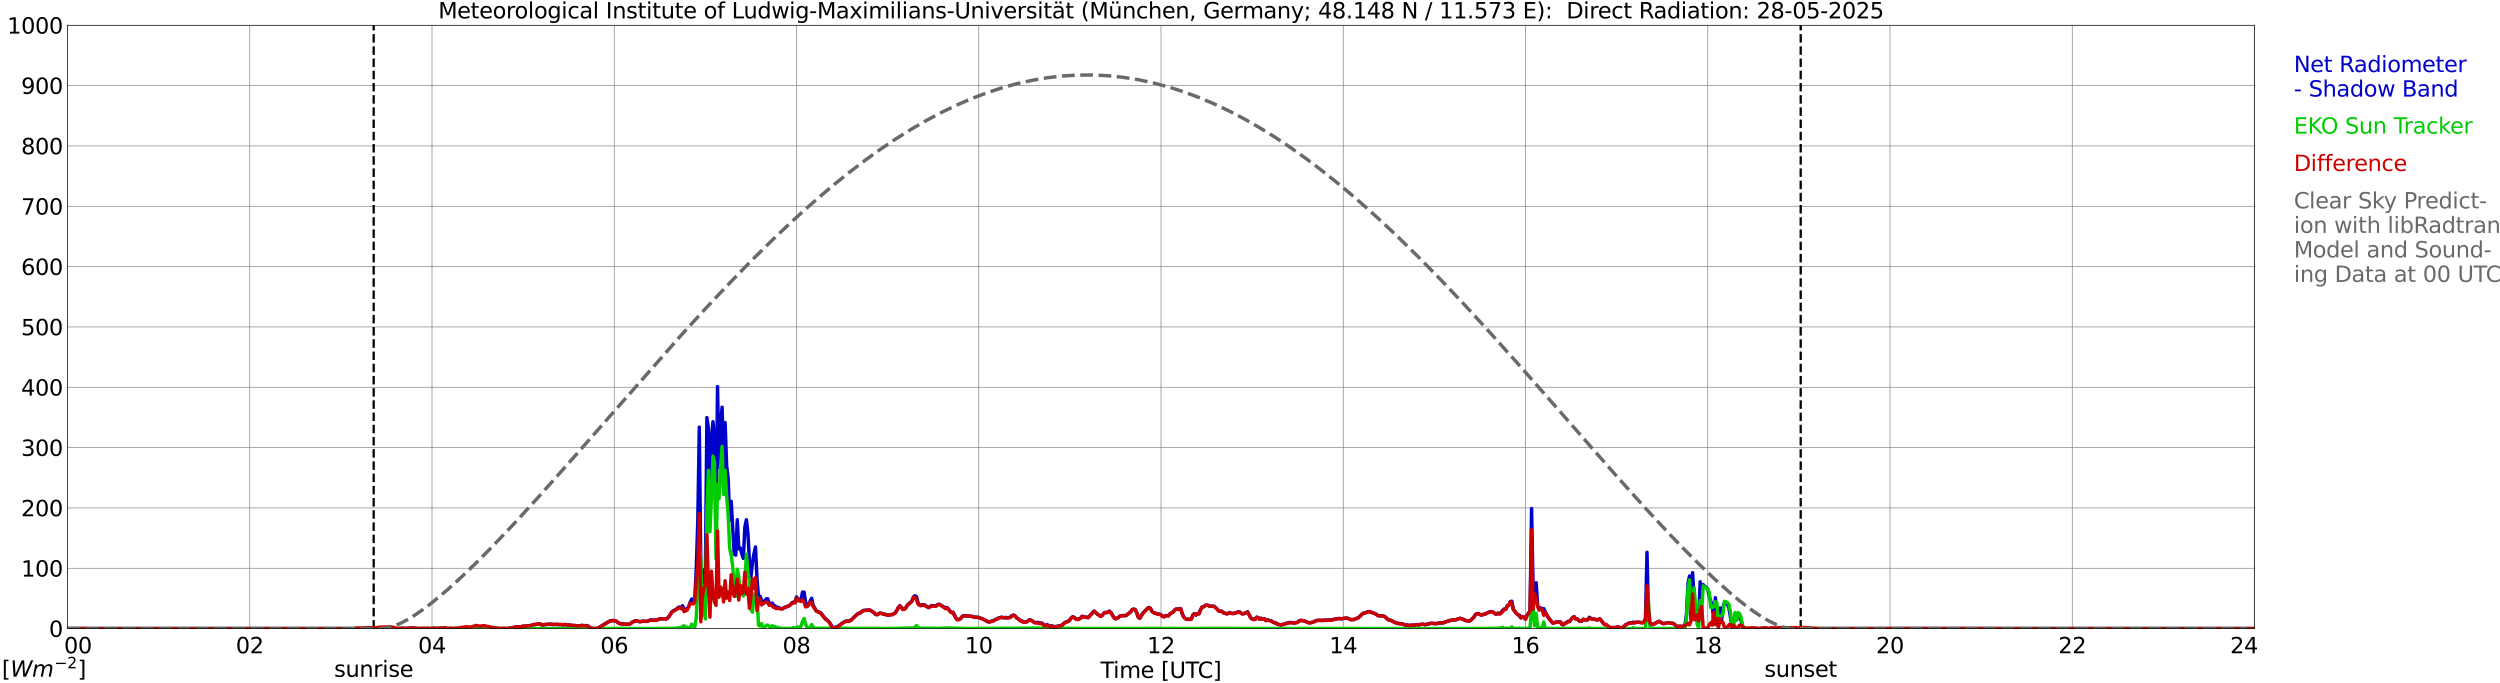 <?xml version="1.0" encoding="utf-8" standalone="no"?>
<!DOCTYPE svg PUBLIC "-//W3C//DTD SVG 1.1//EN"
  "http://www.w3.org/Graphics/SVG/1.1/DTD/svg11.dtd">
<svg xmlns:xlink="http://www.w3.org/1999/xlink" width="1085.4pt" height="296.64pt" viewBox="0 0 1085.4 296.64" xmlns="http://www.w3.org/2000/svg" version="1.1">
 <defs>
  <style type="text/css">*{stroke-linejoin: round; stroke-linecap: butt}</style>
 </defs>
 <g id="figure_1">
  <g id="patch_1">
   <path d="M 0 296.64 
L 1085.4 296.64 
L 1085.4 0 
L 0 0 
z
" style="fill: #ffffff"/>
  </g>
  <g id="axes_1">
   <g id="patch_2">
    <path d="M 29.306 272.909 
L 978.814 272.909 
L 978.814 10.976 
L 29.306 10.976 
z
" style="fill: #ffffff"/>
   </g>
   <g id="patch_3">
    <path d="M 979.473 272.909 
L 978.814 272.909 
L 978.814 10.976 
L 979.473 10.976 
z
" clip-path="url(#pe896c8d56c)" style="fill: #d3d3d3; opacity: 0.25; stroke: #d3d3d3; stroke-linejoin: miter"/>
   </g>
   <g id="matplotlib.axis_1">
    <g id="xtick_1">
     <g id="line2d_1">
      <path d="M 29.306 272.909 
L 29.306 10.976 
" clip-path="url(#pe896c8d56c)" style="fill: none; stroke: #808080; stroke-width: 0.3; stroke-linecap: square"/>
     </g>
     <g id="line2d_2"/>
     <g id="text_1">
      <!--    00 -->
      <g transform="translate(18.733 283.627) scale(0.095 -0.095)">
       <defs>
        <path id="DejaVuSans-20" transform="scale(0.016)"/>
        <path id="DejaVuSans-30" d="M 2034 4250 
Q 1547 4250 1301 3770 
Q 1056 3291 1056 2328 
Q 1056 1369 1301 889 
Q 1547 409 2034 409 
Q 2525 409 2770 889 
Q 3016 1369 3016 2328 
Q 3016 3291 2770 3770 
Q 2525 4250 2034 4250 
z
M 2034 4750 
Q 2819 4750 3233 4129 
Q 3647 3509 3647 2328 
Q 3647 1150 3233 529 
Q 2819 -91 2034 -91 
Q 1250 -91 836 529 
Q 422 1150 422 2328 
Q 422 3509 836 4129 
Q 1250 4750 2034 4750 
z
" transform="scale(0.016)"/>
       </defs>
       <use xlink:href="#DejaVuSans-20"/>
       <use xlink:href="#DejaVuSans-20" transform="translate(31.787 0)"/>
       <use xlink:href="#DejaVuSans-20" transform="translate(63.574 0)"/>
       <use xlink:href="#DejaVuSans-30" transform="translate(95.361 0)"/>
       <use xlink:href="#DejaVuSans-30" transform="translate(158.984 0)"/>
      </g>
     </g>
    </g>
    <g id="xtick_2">
     <g id="line2d_3">
      <path d="M 108.431 272.909 
L 108.431 10.976 
" clip-path="url(#pe896c8d56c)" style="fill: none; stroke: #808080; stroke-width: 0.3; stroke-linecap: square"/>
     </g>
     <g id="line2d_4"/>
     <g id="text_2">
      <!-- 02 -->
      <g transform="translate(102.387 283.627) scale(0.095 -0.095)">
       <defs>
        <path id="DejaVuSans-32" d="M 1228 531 
L 3431 531 
L 3431 0 
L 469 0 
L 469 531 
Q 828 903 1448 1529 
Q 2069 2156 2228 2338 
Q 2531 2678 2651 2914 
Q 2772 3150 2772 3378 
Q 2772 3750 2511 3984 
Q 2250 4219 1831 4219 
Q 1534 4219 1204 4116 
Q 875 4013 500 3803 
L 500 4441 
Q 881 4594 1212 4672 
Q 1544 4750 1819 4750 
Q 2544 4750 2975 4387 
Q 3406 4025 3406 3419 
Q 3406 3131 3298 2873 
Q 3191 2616 2906 2266 
Q 2828 2175 2409 1742 
Q 1991 1309 1228 531 
z
" transform="scale(0.016)"/>
       </defs>
       <use xlink:href="#DejaVuSans-30"/>
       <use xlink:href="#DejaVuSans-32" transform="translate(63.623 0)"/>
      </g>
     </g>
    </g>
    <g id="xtick_3">
     <g id="line2d_5">
      <path d="M 187.557 272.909 
L 187.557 10.976 
" clip-path="url(#pe896c8d56c)" style="fill: none; stroke: #808080; stroke-width: 0.3; stroke-linecap: square"/>
     </g>
     <g id="line2d_6"/>
     <g id="text_3">
      <!-- 04 -->
      <g transform="translate(181.513 283.627) scale(0.095 -0.095)">
       <defs>
        <path id="DejaVuSans-34" d="M 2419 4116 
L 825 1625 
L 2419 1625 
L 2419 4116 
z
M 2253 4666 
L 3047 4666 
L 3047 1625 
L 3713 1625 
L 3713 1100 
L 3047 1100 
L 3047 0 
L 2419 0 
L 2419 1100 
L 313 1100 
L 313 1709 
L 2253 4666 
z
" transform="scale(0.016)"/>
       </defs>
       <use xlink:href="#DejaVuSans-30"/>
       <use xlink:href="#DejaVuSans-34" transform="translate(63.623 0)"/>
      </g>
     </g>
    </g>
    <g id="xtick_4">
     <g id="line2d_7">
      <path d="M 266.683 272.909 
L 266.683 10.976 
" clip-path="url(#pe896c8d56c)" style="fill: none; stroke: #808080; stroke-width: 0.3; stroke-linecap: square"/>
     </g>
     <g id="line2d_8"/>
     <g id="text_4">
      <!-- 06 -->
      <g transform="translate(260.638 283.627) scale(0.095 -0.095)">
       <defs>
        <path id="DejaVuSans-36" d="M 2113 2584 
Q 1688 2584 1439 2293 
Q 1191 2003 1191 1497 
Q 1191 994 1439 701 
Q 1688 409 2113 409 
Q 2538 409 2786 701 
Q 3034 994 3034 1497 
Q 3034 2003 2786 2293 
Q 2538 2584 2113 2584 
z
M 3366 4563 
L 3366 3988 
Q 3128 4100 2886 4159 
Q 2644 4219 2406 4219 
Q 1781 4219 1451 3797 
Q 1122 3375 1075 2522 
Q 1259 2794 1537 2939 
Q 1816 3084 2150 3084 
Q 2853 3084 3261 2657 
Q 3669 2231 3669 1497 
Q 3669 778 3244 343 
Q 2819 -91 2113 -91 
Q 1303 -91 875 529 
Q 447 1150 447 2328 
Q 447 3434 972 4092 
Q 1497 4750 2381 4750 
Q 2619 4750 2861 4703 
Q 3103 4656 3366 4563 
z
" transform="scale(0.016)"/>
       </defs>
       <use xlink:href="#DejaVuSans-30"/>
       <use xlink:href="#DejaVuSans-36" transform="translate(63.623 0)"/>
      </g>
     </g>
    </g>
    <g id="xtick_5">
     <g id="line2d_9">
      <path d="M 345.808 272.909 
L 345.808 10.976 
" clip-path="url(#pe896c8d56c)" style="fill: none; stroke: #808080; stroke-width: 0.3; stroke-linecap: square"/>
     </g>
     <g id="line2d_10"/>
     <g id="text_5">
      <!-- 08 -->
      <g transform="translate(339.764 283.627) scale(0.095 -0.095)">
       <defs>
        <path id="DejaVuSans-38" d="M 2034 2216 
Q 1584 2216 1326 1975 
Q 1069 1734 1069 1313 
Q 1069 891 1326 650 
Q 1584 409 2034 409 
Q 2484 409 2743 651 
Q 3003 894 3003 1313 
Q 3003 1734 2745 1975 
Q 2488 2216 2034 2216 
z
M 1403 2484 
Q 997 2584 770 2862 
Q 544 3141 544 3541 
Q 544 4100 942 4425 
Q 1341 4750 2034 4750 
Q 2731 4750 3128 4425 
Q 3525 4100 3525 3541 
Q 3525 3141 3298 2862 
Q 3072 2584 2669 2484 
Q 3125 2378 3379 2068 
Q 3634 1759 3634 1313 
Q 3634 634 3220 271 
Q 2806 -91 2034 -91 
Q 1263 -91 848 271 
Q 434 634 434 1313 
Q 434 1759 690 2068 
Q 947 2378 1403 2484 
z
M 1172 3481 
Q 1172 3119 1398 2916 
Q 1625 2713 2034 2713 
Q 2441 2713 2670 2916 
Q 2900 3119 2900 3481 
Q 2900 3844 2670 4047 
Q 2441 4250 2034 4250 
Q 1625 4250 1398 4047 
Q 1172 3844 1172 3481 
z
" transform="scale(0.016)"/>
       </defs>
       <use xlink:href="#DejaVuSans-30"/>
       <use xlink:href="#DejaVuSans-38" transform="translate(63.623 0)"/>
      </g>
     </g>
    </g>
    <g id="xtick_6">
     <g id="line2d_11">
      <path d="M 424.934 272.909 
L 424.934 10.976 
" clip-path="url(#pe896c8d56c)" style="fill: none; stroke: #808080; stroke-width: 0.3; stroke-linecap: square"/>
     </g>
     <g id="line2d_12"/>
     <g id="text_6">
      <!-- 10 -->
      <g transform="translate(418.89 283.627) scale(0.095 -0.095)">
       <defs>
        <path id="DejaVuSans-31" d="M 794 531 
L 1825 531 
L 1825 4091 
L 703 3866 
L 703 4441 
L 1819 4666 
L 2450 4666 
L 2450 531 
L 3481 531 
L 3481 0 
L 794 0 
L 794 531 
z
" transform="scale(0.016)"/>
       </defs>
       <use xlink:href="#DejaVuSans-31"/>
       <use xlink:href="#DejaVuSans-30" transform="translate(63.623 0)"/>
      </g>
     </g>
    </g>
    <g id="xtick_7">
     <g id="line2d_13">
      <path d="M 504.06 272.909 
L 504.06 10.976 
" clip-path="url(#pe896c8d56c)" style="fill: none; stroke: #808080; stroke-width: 0.3; stroke-linecap: square"/>
     </g>
     <g id="line2d_14"/>
     <g id="text_7">
      <!-- 12 -->
      <g transform="translate(498.015 283.627) scale(0.095 -0.095)">
       <use xlink:href="#DejaVuSans-31"/>
       <use xlink:href="#DejaVuSans-32" transform="translate(63.623 0)"/>
      </g>
     </g>
    </g>
    <g id="xtick_8">
     <g id="line2d_15">
      <path d="M 583.185 272.909 
L 583.185 10.976 
" clip-path="url(#pe896c8d56c)" style="fill: none; stroke: #808080; stroke-width: 0.3; stroke-linecap: square"/>
     </g>
     <g id="line2d_16"/>
     <g id="text_8">
      <!-- 14 -->
      <g transform="translate(577.141 283.627) scale(0.095 -0.095)">
       <use xlink:href="#DejaVuSans-31"/>
       <use xlink:href="#DejaVuSans-34" transform="translate(63.623 0)"/>
      </g>
     </g>
    </g>
    <g id="xtick_9">
     <g id="line2d_17">
      <path d="M 662.311 272.909 
L 662.311 10.976 
" clip-path="url(#pe896c8d56c)" style="fill: none; stroke: #808080; stroke-width: 0.3; stroke-linecap: square"/>
     </g>
     <g id="line2d_18"/>
     <g id="text_9">
      <!-- 16 -->
      <g transform="translate(656.267 283.627) scale(0.095 -0.095)">
       <use xlink:href="#DejaVuSans-31"/>
       <use xlink:href="#DejaVuSans-36" transform="translate(63.623 0)"/>
      </g>
     </g>
    </g>
    <g id="xtick_10">
     <g id="line2d_19">
      <path d="M 741.437 272.909 
L 741.437 10.976 
" clip-path="url(#pe896c8d56c)" style="fill: none; stroke: #808080; stroke-width: 0.3; stroke-linecap: square"/>
     </g>
     <g id="line2d_20"/>
     <g id="text_10">
      <!-- 18 -->
      <g transform="translate(735.392 283.627) scale(0.095 -0.095)">
       <use xlink:href="#DejaVuSans-31"/>
       <use xlink:href="#DejaVuSans-38" transform="translate(63.623 0)"/>
      </g>
     </g>
    </g>
    <g id="xtick_11">
     <g id="line2d_21">
      <path d="M 820.562 272.909 
L 820.562 10.976 
" clip-path="url(#pe896c8d56c)" style="fill: none; stroke: #808080; stroke-width: 0.3; stroke-linecap: square"/>
     </g>
     <g id="line2d_22"/>
     <g id="text_11">
      <!-- 20 -->
      <g transform="translate(814.518 283.627) scale(0.095 -0.095)">
       <use xlink:href="#DejaVuSans-32"/>
       <use xlink:href="#DejaVuSans-30" transform="translate(63.623 0)"/>
      </g>
     </g>
    </g>
    <g id="xtick_12">
     <g id="line2d_23">
      <path d="M 899.688 272.909 
L 899.688 10.976 
" clip-path="url(#pe896c8d56c)" style="fill: none; stroke: #808080; stroke-width: 0.3; stroke-linecap: square"/>
     </g>
     <g id="line2d_24"/>
     <g id="text_12">
      <!-- 22 -->
      <g transform="translate(893.644 283.627) scale(0.095 -0.095)">
       <use xlink:href="#DejaVuSans-32"/>
       <use xlink:href="#DejaVuSans-32" transform="translate(63.623 0)"/>
      </g>
     </g>
    </g>
    <g id="xtick_13">
     <g id="line2d_25">
      <path d="M 978.814 272.909 
L 978.814 10.976 
" clip-path="url(#pe896c8d56c)" style="fill: none; stroke: #808080; stroke-width: 0.3; stroke-linecap: square"/>
     </g>
     <g id="line2d_26"/>
     <g id="text_13">
      <!-- 24    -->
      <g transform="translate(968.241 283.627) scale(0.095 -0.095)">
       <use xlink:href="#DejaVuSans-32"/>
       <use xlink:href="#DejaVuSans-34" transform="translate(63.623 0)"/>
       <use xlink:href="#DejaVuSans-20" transform="translate(127.246 0)"/>
       <use xlink:href="#DejaVuSans-20" transform="translate(159.033 0)"/>
       <use xlink:href="#DejaVuSans-20" transform="translate(190.82 0)"/>
      </g>
     </g>
    </g>
    <g id="text_14">
     <!-- Time [UTC] -->
     <g transform="translate(477.806 294.322) scale(0.095 -0.095)">
      <defs>
       <path id="DejaVuSans-54" d="M -19 4666 
L 3928 4666 
L 3928 4134 
L 2272 4134 
L 2272 0 
L 1638 0 
L 1638 4134 
L -19 4134 
L -19 4666 
z
" transform="scale(0.016)"/>
       <path id="DejaVuSans-69" d="M 603 3500 
L 1178 3500 
L 1178 0 
L 603 0 
L 603 3500 
z
M 603 4863 
L 1178 4863 
L 1178 4134 
L 603 4134 
L 603 4863 
z
" transform="scale(0.016)"/>
       <path id="DejaVuSans-6d" d="M 3328 2828 
Q 3544 3216 3844 3400 
Q 4144 3584 4550 3584 
Q 5097 3584 5394 3201 
Q 5691 2819 5691 2113 
L 5691 0 
L 5113 0 
L 5113 2094 
Q 5113 2597 4934 2840 
Q 4756 3084 4391 3084 
Q 3944 3084 3684 2787 
Q 3425 2491 3425 1978 
L 3425 0 
L 2847 0 
L 2847 2094 
Q 2847 2600 2669 2842 
Q 2491 3084 2119 3084 
Q 1678 3084 1418 2786 
Q 1159 2488 1159 1978 
L 1159 0 
L 581 0 
L 581 3500 
L 1159 3500 
L 1159 2956 
Q 1356 3278 1631 3431 
Q 1906 3584 2284 3584 
Q 2666 3584 2933 3390 
Q 3200 3197 3328 2828 
z
" transform="scale(0.016)"/>
       <path id="DejaVuSans-65" d="M 3597 1894 
L 3597 1613 
L 953 1613 
Q 991 1019 1311 708 
Q 1631 397 2203 397 
Q 2534 397 2845 478 
Q 3156 559 3463 722 
L 3463 178 
Q 3153 47 2828 -22 
Q 2503 -91 2169 -91 
Q 1331 -91 842 396 
Q 353 884 353 1716 
Q 353 2575 817 3079 
Q 1281 3584 2069 3584 
Q 2775 3584 3186 3129 
Q 3597 2675 3597 1894 
z
M 3022 2063 
Q 3016 2534 2758 2815 
Q 2500 3097 2075 3097 
Q 1594 3097 1305 2825 
Q 1016 2553 972 2059 
L 3022 2063 
z
" transform="scale(0.016)"/>
       <path id="DejaVuSans-5b" d="M 550 4863 
L 1875 4863 
L 1875 4416 
L 1125 4416 
L 1125 -397 
L 1875 -397 
L 1875 -844 
L 550 -844 
L 550 4863 
z
" transform="scale(0.016)"/>
       <path id="DejaVuSans-55" d="M 556 4666 
L 1191 4666 
L 1191 1831 
Q 1191 1081 1462 751 
Q 1734 422 2344 422 
Q 2950 422 3222 751 
Q 3494 1081 3494 1831 
L 3494 4666 
L 4128 4666 
L 4128 1753 
Q 4128 841 3676 375 
Q 3225 -91 2344 -91 
Q 1459 -91 1007 375 
Q 556 841 556 1753 
L 556 4666 
z
" transform="scale(0.016)"/>
       <path id="DejaVuSans-43" d="M 4122 4306 
L 4122 3641 
Q 3803 3938 3442 4084 
Q 3081 4231 2675 4231 
Q 1875 4231 1450 3742 
Q 1025 3253 1025 2328 
Q 1025 1406 1450 917 
Q 1875 428 2675 428 
Q 3081 428 3442 575 
Q 3803 722 4122 1019 
L 4122 359 
Q 3791 134 3420 21 
Q 3050 -91 2638 -91 
Q 1578 -91 968 557 
Q 359 1206 359 2328 
Q 359 3453 968 4101 
Q 1578 4750 2638 4750 
Q 3056 4750 3426 4639 
Q 3797 4528 4122 4306 
z
" transform="scale(0.016)"/>
       <path id="DejaVuSans-5d" d="M 1947 4863 
L 1947 -844 
L 622 -844 
L 622 -397 
L 1369 -397 
L 1369 4416 
L 622 4416 
L 622 4863 
L 1947 4863 
z
" transform="scale(0.016)"/>
      </defs>
      <use xlink:href="#DejaVuSans-54"/>
      <use xlink:href="#DejaVuSans-69" transform="translate(57.959 0)"/>
      <use xlink:href="#DejaVuSans-6d" transform="translate(85.742 0)"/>
      <use xlink:href="#DejaVuSans-65" transform="translate(183.154 0)"/>
      <use xlink:href="#DejaVuSans-20" transform="translate(244.678 0)"/>
      <use xlink:href="#DejaVuSans-5b" transform="translate(276.465 0)"/>
      <use xlink:href="#DejaVuSans-55" transform="translate(315.479 0)"/>
      <use xlink:href="#DejaVuSans-54" transform="translate(388.672 0)"/>
      <use xlink:href="#DejaVuSans-43" transform="translate(443.881 0)"/>
      <use xlink:href="#DejaVuSans-5d" transform="translate(513.705 0)"/>
     </g>
    </g>
   </g>
   <g id="matplotlib.axis_2">
    <g id="ytick_1">
     <g id="line2d_27">
      <path d="M 29.306 272.909 
L 978.814 272.909 
" clip-path="url(#pe896c8d56c)" style="fill: none; stroke: #808080; stroke-width: 0.3; stroke-linecap: square"/>
     </g>
     <g id="line2d_28"/>
     <g id="text_15">
      <!-- 0 -->
      <g transform="translate(21.261 276.518) scale(0.095 -0.095)">
       <use xlink:href="#DejaVuSans-30"/>
      </g>
     </g>
    </g>
    <g id="ytick_2">
     <g id="line2d_29">
      <path d="M 29.306 246.715 
L 978.814 246.715 
" clip-path="url(#pe896c8d56c)" style="fill: none; stroke: #808080; stroke-width: 0.3; stroke-linecap: square"/>
     </g>
     <g id="line2d_30"/>
     <g id="text_16">
      <!-- 100 -->
      <g transform="translate(9.173 250.325) scale(0.095 -0.095)">
       <use xlink:href="#DejaVuSans-31"/>
       <use xlink:href="#DejaVuSans-30" transform="translate(63.623 0)"/>
       <use xlink:href="#DejaVuSans-30" transform="translate(127.246 0)"/>
      </g>
     </g>
    </g>
    <g id="ytick_3">
     <g id="line2d_31">
      <path d="M 29.306 220.522 
L 978.814 220.522 
" clip-path="url(#pe896c8d56c)" style="fill: none; stroke: #808080; stroke-width: 0.3; stroke-linecap: square"/>
     </g>
     <g id="line2d_32"/>
     <g id="text_17">
      <!-- 200 -->
      <g transform="translate(9.173 224.131) scale(0.095 -0.095)">
       <use xlink:href="#DejaVuSans-32"/>
       <use xlink:href="#DejaVuSans-30" transform="translate(63.623 0)"/>
       <use xlink:href="#DejaVuSans-30" transform="translate(127.246 0)"/>
      </g>
     </g>
    </g>
    <g id="ytick_4">
     <g id="line2d_33">
      <path d="M 29.306 194.329 
L 978.814 194.329 
" clip-path="url(#pe896c8d56c)" style="fill: none; stroke: #808080; stroke-width: 0.3; stroke-linecap: square"/>
     </g>
     <g id="line2d_34"/>
     <g id="text_18">
      <!-- 300 -->
      <g transform="translate(9.173 197.938) scale(0.095 -0.095)">
       <defs>
        <path id="DejaVuSans-33" d="M 2597 2516 
Q 3050 2419 3304 2112 
Q 3559 1806 3559 1356 
Q 3559 666 3084 287 
Q 2609 -91 1734 -91 
Q 1441 -91 1130 -33 
Q 819 25 488 141 
L 488 750 
Q 750 597 1062 519 
Q 1375 441 1716 441 
Q 2309 441 2620 675 
Q 2931 909 2931 1356 
Q 2931 1769 2642 2001 
Q 2353 2234 1838 2234 
L 1294 2234 
L 1294 2753 
L 1863 2753 
Q 2328 2753 2575 2939 
Q 2822 3125 2822 3475 
Q 2822 3834 2567 4026 
Q 2313 4219 1838 4219 
Q 1578 4219 1281 4162 
Q 984 4106 628 3988 
L 628 4550 
Q 988 4650 1302 4700 
Q 1616 4750 1894 4750 
Q 2613 4750 3031 4423 
Q 3450 4097 3450 3541 
Q 3450 3153 3228 2886 
Q 3006 2619 2597 2516 
z
" transform="scale(0.016)"/>
       </defs>
       <use xlink:href="#DejaVuSans-33"/>
       <use xlink:href="#DejaVuSans-30" transform="translate(63.623 0)"/>
       <use xlink:href="#DejaVuSans-30" transform="translate(127.246 0)"/>
      </g>
     </g>
    </g>
    <g id="ytick_5">
     <g id="line2d_35">
      <path d="M 29.306 168.136 
L 978.814 168.136 
" clip-path="url(#pe896c8d56c)" style="fill: none; stroke: #808080; stroke-width: 0.3; stroke-linecap: square"/>
     </g>
     <g id="line2d_36"/>
     <g id="text_19">
      <!-- 400 -->
      <g transform="translate(9.173 171.745) scale(0.095 -0.095)">
       <use xlink:href="#DejaVuSans-34"/>
       <use xlink:href="#DejaVuSans-30" transform="translate(63.623 0)"/>
       <use xlink:href="#DejaVuSans-30" transform="translate(127.246 0)"/>
      </g>
     </g>
    </g>
    <g id="ytick_6">
     <g id="line2d_37">
      <path d="M 29.306 141.942 
L 978.814 141.942 
" clip-path="url(#pe896c8d56c)" style="fill: none; stroke: #808080; stroke-width: 0.3; stroke-linecap: square"/>
     </g>
     <g id="line2d_38"/>
     <g id="text_20">
      <!-- 500 -->
      <g transform="translate(9.173 145.551) scale(0.095 -0.095)">
       <defs>
        <path id="DejaVuSans-35" d="M 691 4666 
L 3169 4666 
L 3169 4134 
L 1269 4134 
L 1269 2991 
Q 1406 3038 1543 3061 
Q 1681 3084 1819 3084 
Q 2600 3084 3056 2656 
Q 3513 2228 3513 1497 
Q 3513 744 3044 326 
Q 2575 -91 1722 -91 
Q 1428 -91 1123 -41 
Q 819 9 494 109 
L 494 744 
Q 775 591 1075 516 
Q 1375 441 1709 441 
Q 2250 441 2565 725 
Q 2881 1009 2881 1497 
Q 2881 1984 2565 2268 
Q 2250 2553 1709 2553 
Q 1456 2553 1204 2497 
Q 953 2441 691 2322 
L 691 4666 
z
" transform="scale(0.016)"/>
       </defs>
       <use xlink:href="#DejaVuSans-35"/>
       <use xlink:href="#DejaVuSans-30" transform="translate(63.623 0)"/>
       <use xlink:href="#DejaVuSans-30" transform="translate(127.246 0)"/>
      </g>
     </g>
    </g>
    <g id="ytick_7">
     <g id="line2d_39">
      <path d="M 29.306 115.749 
L 978.814 115.749 
" clip-path="url(#pe896c8d56c)" style="fill: none; stroke: #808080; stroke-width: 0.3; stroke-linecap: square"/>
     </g>
     <g id="line2d_40"/>
     <g id="text_21">
      <!-- 600 -->
      <g transform="translate(9.173 119.358) scale(0.095 -0.095)">
       <use xlink:href="#DejaVuSans-36"/>
       <use xlink:href="#DejaVuSans-30" transform="translate(63.623 0)"/>
       <use xlink:href="#DejaVuSans-30" transform="translate(127.246 0)"/>
      </g>
     </g>
    </g>
    <g id="ytick_8">
     <g id="line2d_41">
      <path d="M 29.306 89.556 
L 978.814 89.556 
" clip-path="url(#pe896c8d56c)" style="fill: none; stroke: #808080; stroke-width: 0.3; stroke-linecap: square"/>
     </g>
     <g id="line2d_42"/>
     <g id="text_22">
      <!-- 700 -->
      <g transform="translate(9.173 93.165) scale(0.095 -0.095)">
       <defs>
        <path id="DejaVuSans-37" d="M 525 4666 
L 3525 4666 
L 3525 4397 
L 1831 0 
L 1172 0 
L 2766 4134 
L 525 4134 
L 525 4666 
z
" transform="scale(0.016)"/>
       </defs>
       <use xlink:href="#DejaVuSans-37"/>
       <use xlink:href="#DejaVuSans-30" transform="translate(63.623 0)"/>
       <use xlink:href="#DejaVuSans-30" transform="translate(127.246 0)"/>
      </g>
     </g>
    </g>
    <g id="ytick_9">
     <g id="line2d_43">
      <path d="M 29.306 63.362 
L 978.814 63.362 
" clip-path="url(#pe896c8d56c)" style="fill: none; stroke: #808080; stroke-width: 0.3; stroke-linecap: square"/>
     </g>
     <g id="line2d_44"/>
     <g id="text_23">
      <!-- 800 -->
      <g transform="translate(9.173 66.972) scale(0.095 -0.095)">
       <use xlink:href="#DejaVuSans-38"/>
       <use xlink:href="#DejaVuSans-30" transform="translate(63.623 0)"/>
       <use xlink:href="#DejaVuSans-30" transform="translate(127.246 0)"/>
      </g>
     </g>
    </g>
    <g id="ytick_10">
     <g id="line2d_45">
      <path d="M 29.306 37.169 
L 978.814 37.169 
" clip-path="url(#pe896c8d56c)" style="fill: none; stroke: #808080; stroke-width: 0.3; stroke-linecap: square"/>
     </g>
     <g id="line2d_46"/>
     <g id="text_24">
      <!-- 900 -->
      <g transform="translate(9.173 40.778) scale(0.095 -0.095)">
       <defs>
        <path id="DejaVuSans-39" d="M 703 97 
L 703 672 
Q 941 559 1184 500 
Q 1428 441 1663 441 
Q 2288 441 2617 861 
Q 2947 1281 2994 2138 
Q 2813 1869 2534 1725 
Q 2256 1581 1919 1581 
Q 1219 1581 811 2004 
Q 403 2428 403 3163 
Q 403 3881 828 4315 
Q 1253 4750 1959 4750 
Q 2769 4750 3195 4129 
Q 3622 3509 3622 2328 
Q 3622 1225 3098 567 
Q 2575 -91 1691 -91 
Q 1453 -91 1209 -44 
Q 966 3 703 97 
z
M 1959 2075 
Q 2384 2075 2632 2365 
Q 2881 2656 2881 3163 
Q 2881 3666 2632 3958 
Q 2384 4250 1959 4250 
Q 1534 4250 1286 3958 
Q 1038 3666 1038 3163 
Q 1038 2656 1286 2365 
Q 1534 2075 1959 2075 
z
" transform="scale(0.016)"/>
       </defs>
       <use xlink:href="#DejaVuSans-39"/>
       <use xlink:href="#DejaVuSans-30" transform="translate(63.623 0)"/>
       <use xlink:href="#DejaVuSans-30" transform="translate(127.246 0)"/>
      </g>
     </g>
    </g>
    <g id="ytick_11">
     <g id="line2d_47">
      <path d="M 29.306 10.976 
L 978.814 10.976 
" clip-path="url(#pe896c8d56c)" style="fill: none; stroke: #808080; stroke-width: 0.3; stroke-linecap: square"/>
     </g>
     <g id="line2d_48"/>
     <g id="text_25">
      <!-- 1000 -->
      <g transform="translate(3.128 14.585) scale(0.095 -0.095)">
       <use xlink:href="#DejaVuSans-31"/>
       <use xlink:href="#DejaVuSans-30" transform="translate(63.623 0)"/>
       <use xlink:href="#DejaVuSans-30" transform="translate(127.246 0)"/>
       <use xlink:href="#DejaVuSans-30" transform="translate(190.869 0)"/>
      </g>
     </g>
    </g>
   </g>
   <g id="line2d_49">
    <path d="M 162.237 272.909 
L 162.237 10.976 
" clip-path="url(#pe896c8d56c)" style="fill: none; stroke-dasharray: 3.7,1.6; stroke-dashoffset: 0; stroke: #000000"/>
   </g>
   <g id="line2d_50">
    <path d="M 781.791 272.909 
L 781.791 10.976 
" clip-path="url(#pe896c8d56c)" style="fill: none; stroke-dasharray: 3.7,1.6; stroke-dashoffset: 0; stroke: #000000"/>
   </g>
   <g id="line2d_51">
    <path d="M 29.306 272.909 
L 153.929 272.909 
L 154.588 273.176 
L 157.226 273.137 
L 158.544 273.278 
L 161.841 273.289 
L 162.501 273.126 
L 164.479 273.496 
L 167.116 273.595 
L 167.776 273.545 
L 169.094 273.742 
L 171.732 273.265 
L 172.391 272.969 
L 174.37 272.736 
L 175.029 272.725 
L 175.688 272.867 
L 177.007 272.778 
L 178.326 272.676 
L 178.985 272.589 
L 182.282 272.993 
L 182.941 272.851 
L 183.601 272.911 
L 184.92 272.859 
L 186.238 273.113 
L 188.216 272.72 
L 189.535 272.94 
L 190.854 272.799 
L 193.492 272.61 
L 194.151 272.922 
L 194.81 273.032 
L 195.47 272.82 
L 196.788 272.956 
L 197.448 273.108 
L 198.767 273.092 
L 202.063 273.668 
L 203.382 273.661 
L 204.042 273.509 
L 204.701 273.621 
L 206.02 274.046 
L 206.679 274.25 
L 208.657 273.867 
L 209.317 274.122 
L 209.976 274.192 
L 214.592 273.262 
L 215.91 273.194 
L 216.57 273.124 
L 217.229 272.94 
L 217.889 272.893 
L 218.548 273.105 
L 220.526 272.94 
L 221.186 272.715 
L 221.845 272.715 
L 223.164 272.354 
L 224.482 272.078 
L 225.801 272.238 
L 227.12 271.84 
L 227.779 271.94 
L 228.439 271.683 
L 229.098 271.824 
L 229.757 271.646 
L 230.417 271.61 
L 231.736 271.133 
L 232.395 271.162 
L 233.714 270.85 
L 234.373 270.842 
L 235.033 271.206 
L 235.692 271.363 
L 236.351 271.18 
L 238.989 270.952 
L 239.648 271.141 
L 240.308 271.073 
L 240.967 271.136 
L 241.626 271.065 
L 242.945 271.185 
L 243.604 271.125 
L 244.264 271.261 
L 245.583 271.146 
L 246.242 271.442 
L 246.901 271.282 
L 247.561 271.434 
L 250.198 271.649 
L 250.858 271.814 
L 252.836 271.5 
L 253.495 271.725 
L 254.155 271.594 
L 254.814 271.644 
L 255.473 271.895 
L 256.133 272.526 
L 256.792 272.613 
L 257.451 272.877 
L 258.77 272.982 
L 260.089 272.437 
L 262.726 270.782 
L 264.705 269.674 
L 266.023 269.378 
L 267.342 269.551 
L 268.661 270.53 
L 269.32 270.787 
L 269.98 270.75 
L 271.298 271.01 
L 273.277 270.957 
L 273.936 270.609 
L 274.595 270.083 
L 275.914 269.506 
L 276.573 269.556 
L 277.892 269.933 
L 278.552 269.766 
L 279.87 269.703 
L 280.53 269.781 
L 281.189 269.677 
L 281.849 269.367 
L 282.508 269.239 
L 285.145 269.184 
L 286.464 268.663 
L 287.783 268.631 
L 289.102 268.796 
L 289.761 268.419 
L 290.42 267.665 
L 291.739 265.653 
L 292.399 265.114 
L 293.058 264.839 
L 293.717 264.414 
L 294.377 263.794 
L 295.036 263.521 
L 295.696 263.964 
L 296.355 262.997 
L 297.014 264.312 
L 297.674 264.771 
L 298.333 264.194 
L 298.992 263.443 
L 299.652 261.452 
L 300.311 260.061 
L 300.971 261.143 
L 301.63 260.595 
L 302.289 246.878 
L 302.949 226.277 
L 303.608 185.444 
L 304.267 246.357 
L 304.927 253.363 
L 305.586 247.457 
L 306.246 249.919 
L 306.905 181.319 
L 307.564 185.889 
L 308.224 225.921 
L 308.883 191.015 
L 309.543 183.087 
L 310.202 189.153 
L 310.861 232.582 
L 311.521 167.845 
L 312.18 202.863 
L 312.839 185.038 
L 313.499 176.787 
L 314.158 203.046 
L 314.818 183.466 
L 315.477 202.176 
L 316.136 207.567 
L 316.796 225.921 
L 317.455 217.685 
L 318.774 240.599 
L 319.433 241.021 
L 320.093 225.659 
L 320.752 238.276 
L 321.411 237.854 
L 322.071 240.584 
L 322.73 242.425 
L 323.39 228.794 
L 324.049 225.646 
L 324.708 231.288 
L 325.368 243.42 
L 326.027 250.574 
L 326.686 244.306 
L 327.346 240.471 
L 328.005 237.485 
L 328.665 251.344 
L 329.324 259.257 
L 329.983 258.859 
L 330.643 260.475 
L 331.302 261.766 
L 331.961 261.02 
L 332.621 260.045 
L 333.28 259.951 
L 333.94 261.769 
L 334.599 262.146 
L 335.258 261.837 
L 335.918 262.809 
L 336.577 263.141 
L 337.236 263.723 
L 337.896 263.676 
L 339.215 264.291 
L 339.874 264.21 
L 340.533 263.762 
L 342.512 263.016 
L 343.171 262.552 
L 343.83 261.709 
L 344.49 261.413 
L 345.149 261.507 
L 345.808 259.152 
L 346.468 260.082 
L 347.127 260.538 
L 347.787 260.077 
L 348.446 257.051 
L 349.105 257.078 
L 349.765 261.494 
L 350.424 263.047 
L 351.083 262.586 
L 351.743 260.978 
L 352.402 259.773 
L 353.062 262.843 
L 354.38 265.187 
L 355.04 265.541 
L 355.699 265.711 
L 356.359 266.106 
L 358.337 268.626 
L 359.655 269.648 
L 360.315 270.512 
L 361.634 272.6 
L 363.612 272.044 
L 366.249 270.159 
L 367.568 269.553 
L 368.227 269.687 
L 368.887 269.498 
L 369.546 269.121 
L 372.184 266.633 
L 372.843 266.277 
L 373.502 266.078 
L 374.162 265.486 
L 374.821 265.053 
L 377.459 264.823 
L 378.118 265.08 
L 379.437 265.939 
L 380.096 266.683 
L 380.756 266.866 
L 382.074 266.156 
L 385.371 267.018 
L 386.031 267.007 
L 386.69 266.837 
L 387.349 266.827 
L 388.668 266.072 
L 389.328 265.072 
L 389.987 263.807 
L 390.646 262.942 
L 391.306 263.613 
L 391.965 264.545 
L 392.624 264.475 
L 393.284 263.833 
L 393.943 262.688 
L 395.921 260.965 
L 396.581 259.149 
L 397.24 258.639 
L 397.899 259.084 
L 398.559 261.63 
L 399.218 262.591 
L 399.878 262.858 
L 400.537 262.489 
L 401.196 262.562 
L 403.175 263.718 
L 404.493 262.9 
L 405.812 263.018 
L 406.471 263.052 
L 407.131 262.458 
L 407.79 262.337 
L 410.428 263.909 
L 411.087 263.715 
L 411.746 264.296 
L 412.406 265.163 
L 413.065 265.821 
L 413.725 265.766 
L 415.043 268.325 
L 415.703 268.975 
L 416.362 268.88 
L 417.022 268.584 
L 417.681 267.691 
L 418.34 267.272 
L 419 267.427 
L 419.659 267.348 
L 422.297 267.633 
L 422.956 267.908 
L 423.615 267.99 
L 424.275 267.953 
L 424.934 268.068 
L 425.593 268.354 
L 426.253 268.516 
L 427.572 269.213 
L 428.89 269.87 
L 429.55 269.991 
L 431.528 269.373 
L 432.187 268.906 
L 432.847 268.802 
L 433.506 268.328 
L 434.825 267.961 
L 435.484 268.152 
L 436.803 268.084 
L 437.462 268.194 
L 438.122 268.163 
L 438.781 267.848 
L 439.44 267.207 
L 440.1 267.049 
L 440.759 267.395 
L 441.419 268.228 
L 442.078 268.613 
L 442.737 269.21 
L 444.716 270.077 
L 445.375 270.098 
L 446.034 269.745 
L 446.694 269.229 
L 447.353 269.108 
L 448.012 269.446 
L 448.672 269.962 
L 449.331 270.3 
L 450.65 270.224 
L 451.309 270.481 
L 451.969 270.46 
L 452.628 270.612 
L 453.287 271.521 
L 453.947 271.526 
L 454.606 271.13 
L 455.266 271.693 
L 455.925 271.968 
L 456.584 271.633 
L 457.244 271.932 
L 457.903 272.073 
L 459.222 271.877 
L 460.541 271.521 
L 461.2 271.39 
L 461.859 270.609 
L 462.519 270.172 
L 463.838 269.687 
L 464.497 269.066 
L 465.156 268.147 
L 465.816 267.767 
L 466.475 268.144 
L 467.134 268.734 
L 467.794 268.909 
L 469.113 268.43 
L 469.772 267.568 
L 472.409 268.126 
L 475.047 265.313 
L 475.706 265.899 
L 476.366 266.641 
L 477.025 266.968 
L 477.685 267.482 
L 478.344 267.319 
L 479.003 266.497 
L 479.663 265.881 
L 480.322 265.947 
L 480.981 265.742 
L 481.641 265.318 
L 482.3 265.884 
L 483.619 268.084 
L 484.278 268.634 
L 485.597 268.055 
L 486.256 267.419 
L 486.916 267.262 
L 488.894 267.22 
L 490.213 266.156 
L 490.872 265.653 
L 491.532 264.634 
L 492.191 264.43 
L 492.85 264.634 
L 493.51 265.931 
L 494.169 267.882 
L 494.828 268.409 
L 496.147 266.279 
L 497.466 264.865 
L 498.125 264.181 
L 498.785 263.754 
L 499.444 264.037 
L 500.103 265.352 
L 500.763 265.913 
L 501.422 266.256 
L 502.082 266.342 
L 502.741 266.636 
L 503.4 266.636 
L 504.06 266.963 
L 504.719 267.547 
L 505.379 267.778 
L 506.038 267.251 
L 507.357 267.309 
L 508.016 266.4 
L 509.335 265.695 
L 509.994 264.791 
L 510.654 264.388 
L 511.313 264.524 
L 511.972 264.173 
L 512.632 264.33 
L 513.291 266.457 
L 513.95 267.888 
L 514.61 268.545 
L 515.269 268.912 
L 515.929 268.786 
L 516.588 268.896 
L 517.247 268.713 
L 517.907 266.916 
L 518.566 266.4 
L 519.226 267.031 
L 519.885 266.347 
L 520.544 266.463 
L 521.204 264.768 
L 521.863 263.537 
L 522.522 263.445 
L 523.182 262.898 
L 523.841 262.628 
L 524.501 262.782 
L 525.16 263.154 
L 527.138 263.22 
L 528.457 264.417 
L 529.116 265.25 
L 529.776 265.363 
L 530.435 265.357 
L 531.094 265.975 
L 532.413 266.423 
L 533.073 266.397 
L 533.732 265.923 
L 534.391 266.216 
L 535.051 266.332 
L 535.71 266.3 
L 536.369 266.007 
L 537.029 265.944 
L 537.688 265.556 
L 538.348 265.779 
L 539.007 266.34 
L 539.666 266.478 
L 540.985 266.03 
L 541.644 265.609 
L 542.963 268.136 
L 543.623 268.686 
L 544.282 268.922 
L 544.941 268.87 
L 545.601 267.94 
L 546.26 268.126 
L 546.919 268.796 
L 547.579 268.39 
L 548.238 268.739 
L 548.898 268.576 
L 549.557 269.341 
L 550.216 269.051 
L 550.876 269.299 
L 551.535 269.42 
L 552.195 269.703 
L 552.854 270.195 
L 553.513 270.334 
L 554.173 270.609 
L 554.832 271.073 
L 555.491 271.133 
L 556.151 271.337 
L 556.81 271.099 
L 557.47 271.015 
L 558.129 270.688 
L 558.788 270.583 
L 559.448 270.342 
L 560.107 270.242 
L 562.085 270.436 
L 563.404 270.14 
L 564.063 269.567 
L 564.723 269.32 
L 566.042 269.519 
L 567.36 270.014 
L 568.02 270.308 
L 568.679 270.405 
L 569.998 270.124 
L 571.317 269.485 
L 571.976 269.328 
L 574.613 269.326 
L 575.273 269.197 
L 575.932 269.278 
L 578.57 269.035 
L 579.229 268.823 
L 581.867 268.576 
L 582.526 268.637 
L 583.845 268.409 
L 584.504 268.367 
L 585.164 268.443 
L 586.482 269.043 
L 587.801 268.961 
L 589.779 268.144 
L 591.757 266.285 
L 593.076 265.954 
L 593.736 265.656 
L 594.395 265.499 
L 596.373 266.114 
L 597.692 266.816 
L 598.351 267.311 
L 600.329 267.361 
L 600.989 267.568 
L 601.648 268.029 
L 602.307 268.726 
L 602.967 269.108 
L 603.626 269.205 
L 605.604 270.224 
L 606.923 270.651 
L 608.242 270.795 
L 608.901 270.842 
L 610.22 271.424 
L 610.879 271.335 
L 611.539 271.507 
L 612.198 271.523 
L 612.858 271.369 
L 613.517 271.442 
L 614.176 271.395 
L 614.836 271.201 
L 616.154 271.251 
L 617.473 270.965 
L 618.792 271.196 
L 621.429 270.567 
L 622.748 270.724 
L 624.067 270.701 
L 624.726 270.457 
L 626.705 270.402 
L 627.364 270.056 
L 628.683 269.674 
L 629.342 269.388 
L 630.001 269.347 
L 630.661 269.113 
L 631.98 269.087 
L 633.958 268.435 
L 635.276 268.899 
L 635.936 269.263 
L 637.255 269.585 
L 637.914 269.582 
L 638.573 269.218 
L 639.892 267.971 
L 640.552 266.856 
L 641.211 266.444 
L 641.87 266.379 
L 642.53 266.785 
L 643.189 267.007 
L 645.167 266.418 
L 645.827 266.004 
L 647.145 265.577 
L 647.805 265.533 
L 648.464 265.899 
L 649.123 266.494 
L 649.783 266.575 
L 650.442 266.154 
L 651.102 266.439 
L 651.761 265.865 
L 652.42 264.988 
L 653.08 264.42 
L 653.739 264.532 
L 654.399 262.932 
L 655.058 262.785 
L 655.717 261.169 
L 656.377 261.038 
L 657.036 264.587 
L 658.355 266.261 
L 659.014 266.869 
L 659.674 267.099 
L 660.333 268.215 
L 660.992 267.665 
L 661.652 267.945 
L 662.311 268.791 
L 662.97 267.22 
L 664.289 265.061 
L 664.949 220.816 
L 665.608 255.503 
L 666.267 256.567 
L 666.927 253.012 
L 667.586 262.885 
L 668.246 264.574 
L 668.905 263.896 
L 669.564 264.461 
L 670.224 264.234 
L 670.883 265.816 
L 672.202 268.191 
L 674.18 270.499 
L 676.158 270.017 
L 677.477 269.991 
L 678.136 271.07 
L 678.796 271.23 
L 679.455 270.58 
L 680.114 270.371 
L 680.774 269.776 
L 681.433 269.826 
L 682.092 268.88 
L 682.752 268.163 
L 683.411 267.73 
L 684.071 268.663 
L 684.73 268.679 
L 685.389 269.386 
L 686.049 269.697 
L 686.708 269.669 
L 687.368 268.865 
L 688.027 269.087 
L 688.686 269.147 
L 689.346 269.051 
L 690.005 268.003 
L 691.324 268.841 
L 691.983 268.802 
L 692.643 268.891 
L 693.302 269.179 
L 694.621 268.72 
L 696.599 271.164 
L 697.258 271.13 
L 697.918 271.727 
L 699.236 272.5 
L 701.215 272.445 
L 701.874 272.351 
L 702.533 272.123 
L 703.852 272.849 
L 705.171 271.851 
L 705.83 271.24 
L 707.149 270.599 
L 707.808 270.454 
L 708.468 270.494 
L 709.127 270.085 
L 709.786 270.394 
L 710.446 270.143 
L 711.765 270.187 
L 713.083 270.413 
L 713.743 269.988 
L 714.402 268.563 
L 715.062 239.798 
L 715.721 269.553 
L 716.38 270.593 
L 717.699 271.172 
L 719.018 270.405 
L 719.677 270.014 
L 720.337 269.768 
L 721.655 270.512 
L 722.315 270.761 
L 724.293 270.347 
L 724.952 270.413 
L 725.612 270.599 
L 726.271 270.627 
L 726.93 270.981 
L 727.59 271.641 
L 728.249 271.987 
L 729.568 271.89 
L 730.227 271.989 
L 730.887 271.877 
L 731.546 271.397 
L 732.205 266.74 
L 732.865 253.219 
L 733.524 250.087 
L 734.184 268.618 
L 734.843 248.638 
L 735.502 259.113 
L 736.162 267.529 
L 736.821 265.137 
L 737.48 269.284 
L 738.14 252.596 
L 738.799 255.797 
L 739.459 253.832 
L 740.118 254.55 
L 740.777 254.974 
L 741.437 255.718 
L 742.096 258.911 
L 742.756 261.174 
L 743.415 262.308 
L 744.074 270.413 
L 744.734 259.5 
L 745.393 266.148 
L 746.052 271.633 
L 746.712 263.966 
L 747.371 269.823 
L 748.031 263.794 
L 748.69 261.523 
L 750.009 262.235 
L 750.668 264.181 
L 751.987 272.089 
L 752.646 270.195 
L 753.306 266.696 
L 753.965 269.184 
L 754.624 266.505 
L 755.943 269.53 
L 756.602 272.799 
L 757.262 272.511 
L 757.921 272.87 
L 758.581 272.864 
L 759.24 273.1 
L 760.559 273.247 
L 762.537 273.131 
L 766.493 272.613 
L 769.131 273.223 
L 773.087 273.249 
L 774.406 273.331 
L 775.065 273.223 
L 777.043 273.294 
L 779.681 273.357 
L 780.34 273.173 
L 782.978 273.367 
L 783.637 273.393 
L 785.615 273.192 
L 790.231 272.909 
L 844.3 272.909 
M 845.619 272.909 
L 978.154 272.909 
L 978.154 272.909 
" clip-path="url(#pe896c8d56c)" style="fill: none; stroke: #0000cc; stroke-width: 1.5; stroke-linecap: square"/>
   </g>
   <g id="line2d_52">
    <path d="M 28.646 272.925 
L 155.907 272.91 
L 269.32 272.853 
L 270.639 272.723 
L 271.298 272.854 
L 280.53 272.893 
L 293.717 272.774 
L 294.377 272.542 
L 295.696 272.606 
L 296.355 272.034 
L 297.014 271.674 
L 297.674 272.506 
L 298.333 272.293 
L 298.992 272.715 
L 299.652 272.551 
L 300.311 271.003 
L 300.971 271.805 
L 301.63 272.235 
L 302.289 268.308 
L 302.949 253.489 
L 303.608 235.379 
L 304.267 243.413 
L 304.927 267.21 
L 305.586 265.107 
L 306.246 268.705 
L 306.905 222.039 
L 307.564 204.218 
L 308.224 230.885 
L 308.883 215.94 
L 309.543 198.067 
L 310.202 200.715 
L 310.861 242.684 
L 311.521 210.207 
L 312.18 216.508 
L 312.839 203.139 
L 313.499 193.796 
L 314.158 214.655 
L 314.818 204.228 
L 315.477 215.397 
L 316.136 223.375 
L 316.796 238.124 
L 317.455 241.035 
L 318.114 245.951 
L 318.774 254.598 
L 319.433 258.874 
L 320.093 247.119 
L 320.752 250.661 
L 321.411 256.573 
L 322.071 255.68 
L 322.73 258.763 
L 323.39 253.228 
L 324.049 240.629 
L 324.708 248.713 
L 325.368 252.216 
L 326.027 264.506 
L 326.686 265.764 
L 327.346 257.879 
L 328.005 259.642 
L 328.665 259.209 
L 329.324 271.433 
L 329.983 271.762 
L 330.643 270.743 
L 331.302 272.597 
L 331.961 272.23 
L 332.621 271.562 
L 333.28 271.385 
L 333.94 271.884 
L 334.599 272.544 
L 335.258 271.654 
L 335.918 272.016 
L 336.577 272.036 
L 337.236 272.391 
L 339.215 272.8 
L 342.512 272.873 
L 343.83 272.798 
L 344.49 272.48 
L 345.149 272.717 
L 345.808 272.521 
L 346.468 272.145 
L 347.127 272.542 
L 347.787 271.875 
L 348.446 269.688 
L 349.105 268.551 
L 349.765 270.903 
L 350.424 272.631 
L 351.083 272.797 
L 351.743 272.335 
L 352.402 271.144 
L 353.062 272.374 
L 353.721 272.755 
L 359.655 272.777 
L 362.952 272.576 
L 364.93 272.781 
L 386.69 272.851 
L 396.581 272.644 
L 397.24 272.299 
L 397.899 271.578 
L 398.559 272.361 
L 399.218 272.673 
L 399.878 272.79 
L 401.196 272.702 
L 405.153 272.75 
L 405.812 272.698 
L 407.131 272.82 
L 411.746 272.622 
L 413.725 272.717 
L 415.043 272.752 
L 419.659 272.855 
L 449.991 272.705 
L 451.309 272.676 
L 471.091 272.866 
L 478.344 272.842 
L 495.488 272.851 
L 499.444 272.825 
L 503.4 272.842 
L 509.335 272.835 
L 516.588 272.851 
L 525.16 272.83 
L 532.413 272.835 
L 624.067 272.883 
L 637.914 272.87 
L 650.442 272.818 
L 652.42 272.376 
L 653.08 272.826 
L 653.739 272.835 
L 654.399 272.73 
L 655.058 272.866 
L 655.717 272.807 
L 656.377 272.177 
L 657.036 272.813 
L 658.355 272.881 
L 659.014 272.872 
L 659.674 272.683 
L 660.333 272.845 
L 662.97 272.846 
L 664.289 272.569 
L 664.949 263.7 
L 665.608 263.895 
L 666.267 271.715 
L 666.927 266.287 
L 667.586 272.487 
L 668.246 272.573 
L 668.905 272.529 
L 669.564 272.78 
L 670.224 270.01 
L 670.883 272.855 
L 673.521 272.861 
L 689.346 272.831 
L 690.005 272.573 
L 690.664 272.871 
L 695.28 272.897 
L 708.468 272.898 
L 709.127 272.558 
L 709.786 272.861 
L 711.765 272.904 
L 713.743 272.889 
L 714.402 272.421 
L 715.062 258.35 
L 715.721 261.27 
L 716.38 272.852 
L 719.018 272.898 
L 731.546 272.882 
L 732.205 268.354 
L 732.865 255.496 
L 733.524 251.699 
L 734.184 265.232 
L 734.843 263.677 
L 735.502 255.205 
L 736.821 270.97 
L 737.48 272.529 
L 738.14 260.76 
L 738.799 265.379 
L 739.459 254.322 
L 741.437 255.87 
L 742.096 257.231 
L 742.756 263.729 
L 743.415 263.788 
L 744.074 263.37 
L 744.734 261.24 
L 745.393 261.735 
L 746.052 271.965 
L 746.712 268.331 
L 747.371 267.169 
L 748.031 266.51 
L 748.69 261.082 
L 749.349 261.264 
L 750.009 261.619 
L 750.668 262.498 
L 751.327 266.027 
L 751.987 271.896 
L 752.646 271.708 
L 753.306 265.958 
L 753.965 269.171 
L 754.624 265.978 
L 755.284 266.479 
L 755.943 268.158 
L 756.602 271.787 
L 757.262 272.586 
L 759.899 272.891 
L 771.109 272.907 
L 978.814 272.914 
L 978.814 272.914 
" clip-path="url(#pe896c8d56c)" style="fill: none; stroke: #00cc00; stroke-width: 1.5; stroke-linecap: square"/>
   </g>
   <g id="line2d_53">
    <path d="M 29.306 272.893 
L 94.584 272.908 
L 153.929 272.908 
L 154.588 272.642 
L 157.226 272.682 
L 158.544 272.541 
L 161.841 272.53 
L 162.501 272.692 
L 164.479 272.322 
L 167.116 272.222 
L 167.776 272.271 
L 169.094 272.075 
L 171.732 272.552 
L 172.391 272.848 
L 173.71 272.846 
L 175.029 272.726 
L 175.688 272.867 
L 177.007 272.778 
L 178.326 272.676 
L 178.985 272.589 
L 181.623 272.82 
L 185.579 272.785 
L 186.238 272.704 
L 186.898 272.863 
L 193.492 272.612 
L 194.151 272.886 
L 194.81 272.775 
L 196.788 272.853 
L 197.448 272.7 
L 198.767 272.713 
L 202.063 272.136 
L 203.382 272.146 
L 204.042 272.299 
L 204.701 272.181 
L 206.02 271.753 
L 206.679 271.543 
L 208.657 271.932 
L 209.317 271.678 
L 209.976 271.61 
L 214.592 272.557 
L 215.91 272.626 
L 216.57 272.698 
L 217.229 272.881 
L 217.889 272.89 
L 218.548 272.716 
L 220.526 272.88 
L 221.186 272.712 
L 221.845 272.712 
L 223.164 272.351 
L 224.482 272.076 
L 225.801 272.236 
L 227.12 271.839 
L 227.779 271.939 
L 228.439 271.683 
L 229.098 271.824 
L 229.757 271.646 
L 230.417 271.609 
L 231.736 271.132 
L 232.395 271.161 
L 233.714 270.85 
L 234.373 270.843 
L 235.033 271.208 
L 235.692 271.366 
L 236.351 271.183 
L 238.989 270.954 
L 239.648 271.143 
L 240.308 271.075 
L 240.967 271.137 
L 241.626 271.067 
L 242.945 271.19 
L 243.604 271.129 
L 244.264 271.266 
L 245.583 271.151 
L 246.242 271.448 
L 246.901 271.288 
L 247.561 271.444 
L 250.198 271.674 
L 250.858 271.841 
L 252.836 271.531 
L 253.495 271.763 
L 254.155 271.625 
L 254.814 271.678 
L 255.473 271.937 
L 256.133 272.579 
L 256.792 272.655 
L 257.451 272.881 
L 258.77 272.787 
L 259.43 272.803 
L 260.089 272.487 
L 262.067 271.266 
L 263.386 270.439 
L 264.705 269.696 
L 266.023 269.419 
L 267.342 269.579 
L 268.661 270.578 
L 269.32 270.843 
L 271.958 271.071 
L 273.277 270.983 
L 273.936 270.614 
L 274.595 270.078 
L 275.914 269.504 
L 276.573 269.563 
L 277.892 269.953 
L 278.552 269.775 
L 279.87 269.718 
L 280.53 269.797 
L 281.189 269.695 
L 281.849 269.371 
L 282.508 269.241 
L 284.486 269.359 
L 285.805 268.962 
L 286.464 268.677 
L 287.783 268.667 
L 289.102 268.809 
L 289.761 268.425 
L 290.42 267.673 
L 291.739 265.691 
L 294.377 264.161 
L 295.036 263.842 
L 295.696 264.266 
L 296.355 263.872 
L 297.014 265.547 
L 298.333 264.81 
L 298.992 263.637 
L 299.652 261.81 
L 300.311 261.966 
L 300.971 262.246 
L 301.63 261.269 
L 302.289 251.478 
L 302.949 245.696 
L 303.608 222.973 
L 304.267 269.965 
L 304.927 259.062 
L 305.586 255.258 
L 306.246 254.122 
L 306.905 232.189 
L 307.564 254.58 
L 308.224 267.944 
L 308.883 247.984 
L 309.543 257.928 
L 310.202 261.347 
L 310.861 262.806 
L 311.521 230.547 
L 312.18 259.263 
L 312.839 254.808 
L 313.499 255.9 
L 314.158 261.3 
L 314.818 252.148 
L 315.477 259.688 
L 316.136 257.1 
L 316.796 260.706 
L 317.455 249.559 
L 318.114 257.129 
L 318.774 258.911 
L 320.093 251.448 
L 320.752 260.524 
L 321.411 254.19 
L 322.071 257.813 
L 322.73 256.571 
L 323.39 248.475 
L 324.049 257.925 
L 324.708 255.483 
L 325.368 264.113 
L 326.027 258.976 
L 326.686 251.451 
L 327.346 255.501 
L 328.005 250.752 
L 328.665 265.043 
L 329.324 260.733 
L 329.983 260.005 
L 330.643 262.64 
L 331.302 262.078 
L 332.621 261.392 
L 333.28 261.475 
L 333.94 262.793 
L 334.599 262.511 
L 335.918 263.701 
L 337.236 264.241 
L 337.896 264.05 
L 338.555 264.302 
L 339.215 264.4 
L 339.874 264.287 
L 340.533 263.829 
L 342.512 263.051 
L 343.171 262.62 
L 343.83 261.819 
L 344.49 261.842 
L 345.149 261.699 
L 345.808 259.54 
L 346.468 260.846 
L 347.127 260.904 
L 347.787 261.11 
L 348.446 260.272 
L 349.105 261.436 
L 349.765 263.5 
L 350.424 263.325 
L 351.083 262.698 
L 351.743 261.551 
L 352.402 261.538 
L 353.062 263.378 
L 353.721 264.186 
L 354.38 265.327 
L 355.04 265.668 
L 355.699 265.842 
L 356.359 266.269 
L 358.337 268.776 
L 359.655 269.779 
L 360.315 270.692 
L 360.974 271.949 
L 361.634 272.873 
L 362.952 272.477 
L 363.612 272.278 
L 365.59 270.671 
L 366.909 269.941 
L 367.568 269.669 
L 368.227 269.827 
L 368.887 269.615 
L 369.546 269.238 
L 372.184 266.712 
L 372.843 266.35 
L 373.502 266.157 
L 374.162 265.534 
L 374.821 265.083 
L 377.459 264.855 
L 378.118 265.115 
L 379.437 265.977 
L 380.096 266.722 
L 380.756 266.89 
L 382.074 266.212 
L 385.371 267.07 
L 386.031 267.066 
L 386.69 266.895 
L 387.349 266.894 
L 388.668 266.133 
L 389.328 265.16 
L 389.987 263.882 
L 390.646 263.063 
L 391.306 263.71 
L 391.965 264.615 
L 392.624 264.538 
L 393.284 263.899 
L 393.943 262.767 
L 395.262 261.716 
L 395.921 261.067 
L 396.581 259.414 
L 397.24 259.248 
L 397.899 260.415 
L 398.559 262.178 
L 399.218 262.828 
L 399.878 262.977 
L 400.537 262.686 
L 401.196 262.77 
L 403.175 263.831 
L 404.493 263.024 
L 405.812 263.229 
L 406.471 263.164 
L 407.131 262.547 
L 407.79 262.46 
L 409.109 263.183 
L 410.428 264.242 
L 411.087 263.962 
L 411.746 264.583 
L 412.406 265.404 
L 413.065 266.034 
L 413.725 265.958 
L 415.043 268.482 
L 415.703 269.104 
L 416.362 268.981 
L 417.022 268.654 
L 417.681 267.753 
L 418.34 267.332 
L 419 267.496 
L 419.659 267.401 
L 422.297 267.697 
L 422.956 267.988 
L 423.615 268.063 
L 424.275 268.02 
L 424.934 268.136 
L 425.593 268.422 
L 426.253 268.577 
L 426.912 268.871 
L 428.231 269.594 
L 428.89 269.942 
L 429.55 270.06 
L 430.209 269.855 
L 430.869 269.786 
L 431.528 269.447 
L 432.187 268.971 
L 432.847 268.873 
L 433.506 268.39 
L 434.825 268.033 
L 435.484 268.232 
L 436.803 268.182 
L 437.462 268.281 
L 438.122 268.229 
L 438.781 267.921 
L 439.44 267.303 
L 440.1 267.142 
L 440.759 267.497 
L 441.419 268.344 
L 442.078 268.724 
L 442.737 269.348 
L 444.056 270.015 
L 444.716 270.176 
L 445.375 270.171 
L 446.034 269.836 
L 446.694 269.321 
L 447.353 269.222 
L 448.012 269.522 
L 449.331 270.437 
L 450.65 270.486 
L 451.309 270.713 
L 451.969 270.683 
L 452.628 270.859 
L 453.287 271.74 
L 453.947 271.744 
L 454.606 271.332 
L 455.266 271.863 
L 455.925 272.115 
L 456.584 271.766 
L 457.244 272.081 
L 457.903 272.213 
L 459.222 271.998 
L 460.541 271.645 
L 461.2 271.501 
L 461.859 270.725 
L 463.178 270.001 
L 463.838 269.775 
L 464.497 269.144 
L 465.156 268.254 
L 465.816 267.863 
L 466.475 268.22 
L 467.134 268.799 
L 467.794 268.98 
L 469.113 268.491 
L 469.772 267.642 
L 472.409 268.171 
L 473.728 266.82 
L 474.388 265.962 
L 475.047 265.412 
L 477.685 267.554 
L 478.344 267.386 
L 479.003 266.559 
L 479.663 265.956 
L 480.322 266.032 
L 480.981 265.837 
L 481.641 265.423 
L 482.3 266.017 
L 483.619 268.149 
L 484.278 268.706 
L 485.597 268.137 
L 486.256 267.505 
L 486.916 267.347 
L 488.894 267.281 
L 490.213 266.211 
L 490.872 265.723 
L 491.532 264.721 
L 492.191 264.504 
L 492.85 264.711 
L 493.51 266 
L 494.169 267.927 
L 494.828 268.468 
L 496.147 266.355 
L 497.466 264.948 
L 498.125 264.267 
L 498.785 263.851 
L 499.444 264.121 
L 500.103 265.416 
L 500.763 265.963 
L 501.422 266.313 
L 502.082 266.397 
L 502.741 266.699 
L 503.4 266.702 
L 504.06 267.019 
L 504.719 267.596 
L 505.379 267.822 
L 506.038 267.319 
L 507.357 267.372 
L 508.016 266.473 
L 509.335 265.769 
L 509.994 264.873 
L 510.654 264.454 
L 511.313 264.591 
L 511.972 264.249 
L 512.632 264.406 
L 513.291 266.526 
L 513.95 267.938 
L 514.61 268.592 
L 515.269 268.947 
L 515.929 268.834 
L 516.588 268.953 
L 517.247 268.764 
L 517.907 266.979 
L 518.566 266.482 
L 519.226 267.065 
L 519.885 266.409 
L 520.544 266.519 
L 521.204 264.823 
L 521.863 263.595 
L 522.522 263.511 
L 523.182 262.963 
L 523.841 262.701 
L 524.501 262.836 
L 525.16 263.234 
L 527.138 263.294 
L 528.457 264.486 
L 529.116 265.305 
L 529.776 265.449 
L 530.435 265.43 
L 531.094 266.035 
L 532.413 266.497 
L 533.073 266.472 
L 533.732 265.988 
L 534.391 266.273 
L 535.051 266.379 
L 535.71 266.356 
L 536.369 266.067 
L 537.029 266.003 
L 537.688 265.62 
L 538.348 265.865 
L 539.007 266.421 
L 539.666 266.582 
L 540.985 266.129 
L 541.644 265.706 
L 542.963 268.193 
L 543.623 268.739 
L 544.282 268.986 
L 544.941 268.937 
L 545.601 268.024 
L 546.26 268.22 
L 546.919 268.902 
L 547.579 268.516 
L 548.238 268.856 
L 548.898 268.695 
L 549.557 269.458 
L 550.216 269.17 
L 550.876 269.409 
L 551.535 269.519 
L 552.195 269.8 
L 552.854 270.281 
L 553.513 270.408 
L 554.173 270.677 
L 554.832 271.137 
L 555.491 271.198 
L 556.151 271.406 
L 556.81 271.19 
L 557.47 271.101 
L 558.129 270.775 
L 558.788 270.67 
L 559.448 270.44 
L 560.107 270.366 
L 562.085 270.515 
L 563.404 270.21 
L 564.063 269.633 
L 564.723 269.372 
L 566.042 269.568 
L 566.701 269.755 
L 568.02 270.352 
L 568.679 270.451 
L 569.998 270.171 
L 571.317 269.532 
L 571.976 269.367 
L 574.613 269.379 
L 575.273 269.25 
L 575.932 269.337 
L 577.91 269.264 
L 581.207 268.478 
L 582.526 268.666 
L 583.845 268.432 
L 584.504 268.391 
L 585.164 268.463 
L 586.482 269.06 
L 587.801 268.987 
L 589.779 268.192 
L 591.757 266.347 
L 593.076 266.01 
L 593.736 265.713 
L 594.395 265.583 
L 597.032 266.461 
L 598.351 267.366 
L 600.329 267.419 
L 600.989 267.638 
L 601.648 268.093 
L 602.307 268.789 
L 602.967 269.172 
L 603.626 269.256 
L 605.604 270.262 
L 606.923 270.688 
L 608.242 270.828 
L 608.901 270.874 
L 610.22 271.46 
L 610.879 271.374 
L 611.539 271.552 
L 612.198 271.564 
L 612.858 271.405 
L 613.517 271.476 
L 614.176 271.429 
L 614.836 271.231 
L 616.154 271.281 
L 617.473 270.993 
L 618.792 271.233 
L 621.429 270.602 
L 622.748 270.759 
L 624.067 270.726 
L 624.726 270.478 
L 626.705 270.425 
L 627.364 270.077 
L 628.683 269.698 
L 629.342 269.409 
L 630.001 269.367 
L 630.661 269.137 
L 631.98 269.114 
L 633.958 268.459 
L 634.617 268.628 
L 636.595 269.468 
L 637.255 269.618 
L 637.914 269.621 
L 638.573 269.258 
L 639.892 268.007 
L 640.552 266.885 
L 641.211 266.471 
L 641.87 266.406 
L 642.53 266.81 
L 643.189 267.044 
L 645.167 266.466 
L 645.827 266.041 
L 647.145 265.616 
L 647.805 265.567 
L 648.464 265.921 
L 649.123 266.54 
L 649.783 266.626 
L 650.442 266.245 
L 651.102 266.642 
L 651.761 266.156 
L 652.42 265.52 
L 653.08 264.502 
L 653.739 264.606 
L 654.399 263.11 
L 655.058 262.828 
L 655.717 261.271 
L 656.377 261.77 
L 657.036 264.683 
L 658.355 266.289 
L 659.014 266.905 
L 659.674 267.325 
L 660.333 268.279 
L 660.992 267.701 
L 661.652 267.987 
L 662.311 268.84 
L 662.97 267.282 
L 664.289 265.401 
L 664.949 230.024 
L 665.608 264.518 
L 666.267 257.761 
L 666.927 259.634 
L 667.586 263.306 
L 668.246 264.909 
L 668.905 264.275 
L 669.564 264.59 
L 670.224 267.132 
L 670.883 265.869 
L 672.861 269.011 
L 674.18 270.547 
L 674.839 270.384 
L 675.499 270.104 
L 677.477 270.012 
L 678.136 271.102 
L 678.796 271.263 
L 679.455 270.655 
L 680.114 270.414 
L 680.774 269.815 
L 681.433 269.863 
L 682.092 268.919 
L 682.752 268.193 
L 683.411 267.752 
L 684.071 268.68 
L 684.73 268.697 
L 685.389 269.402 
L 686.049 269.716 
L 686.708 269.686 
L 687.368 268.912 
L 688.027 269.124 
L 689.346 269.128 
L 690.005 268.339 
L 690.664 268.512 
L 691.324 268.86 
L 691.983 268.814 
L 692.643 268.9 
L 693.302 269.188 
L 694.621 268.728 
L 696.599 271.176 
L 697.258 271.138 
L 697.918 271.738 
L 699.236 272.518 
L 701.215 272.463 
L 701.874 272.368 
L 702.533 272.139 
L 703.193 272.606 
L 703.852 272.839 
L 704.511 272.482 
L 705.83 271.269 
L 707.149 270.613 
L 707.808 270.475 
L 709.127 270.436 
L 709.786 270.442 
L 710.446 270.146 
L 711.765 270.192 
L 713.083 270.418 
L 713.743 270.008 
L 714.402 269.051 
L 715.062 254.356 
L 715.721 264.625 
L 716.38 270.65 
L 717.699 271.185 
L 719.018 270.416 
L 719.677 270.025 
L 720.337 269.775 
L 721.655 270.531 
L 722.315 270.797 
L 724.293 270.357 
L 724.952 270.422 
L 725.612 270.606 
L 726.271 270.634 
L 726.93 270.988 
L 727.59 271.649 
L 728.249 271.997 
L 729.568 271.913 
L 730.227 272.01 
L 730.887 271.897 
L 731.546 271.425 
L 732.205 271.296 
L 732.865 270.632 
L 733.524 271.296 
L 734.184 269.522 
L 734.843 257.87 
L 735.502 269.002 
L 736.162 269.008 
L 736.821 267.076 
L 737.48 269.663 
L 738.14 264.745 
L 738.799 263.326 
L 739.459 272.419 
L 740.118 272.623 
L 740.777 272.619 
L 741.437 272.757 
L 742.096 271.228 
L 742.756 270.354 
L 743.415 271.43 
L 744.074 265.866 
L 744.734 271.169 
L 745.393 268.496 
L 746.052 272.577 
L 746.712 268.544 
L 747.371 270.254 
L 748.031 270.192 
L 748.69 272.468 
L 749.349 272.242 
L 750.009 272.293 
L 750.668 271.225 
L 751.327 271.101 
L 751.987 272.716 
L 752.646 271.396 
L 753.965 272.895 
L 754.624 272.382 
L 755.284 271.412 
L 755.943 271.537 
L 756.602 271.897 
L 757.262 272.834 
L 757.921 272.729 
L 758.581 272.899 
L 759.24 272.679 
L 760.559 272.56 
L 762.537 272.679 
L 763.856 272.899 
L 765.834 272.632 
L 766.493 272.617 
L 767.153 272.781 
L 767.812 272.774 
L 769.131 272.592 
L 773.087 272.567 
L 774.406 272.486 
L 775.065 272.594 
L 777.043 272.524 
L 779.681 272.461 
L 780.34 272.645 
L 782.978 272.452 
L 783.637 272.425 
L 785.615 272.628 
L 790.231 272.907 
L 844.3 272.881 
M 845.619 272.879 
L 870.016 272.899 
L 972.22 272.903 
L 978.154 272.904 
L 978.154 272.904 
" clip-path="url(#pe896c8d56c)" style="fill: none; stroke: #cc0000; stroke-width: 1.5; stroke-linecap: square"/>
   </g>
   <g id="line2d_54">
    <path d="M 29.306 272.909 
L 164.479 272.909 
L 167.776 272.705 
L 171.073 271.797 
L 174.37 270.386 
L 177.666 268.593 
L 180.963 266.502 
L 184.26 264.174 
L 187.557 261.651 
L 194.151 256.14 
L 200.745 250.145 
L 207.339 243.776 
L 213.932 237.111 
L 223.823 226.68 
L 233.714 215.86 
L 246.901 201.035 
L 296.355 144.848 
L 306.246 134.043 
L 316.136 123.534 
L 326.027 113.377 
L 335.918 103.627 
L 342.512 97.379 
L 349.105 91.349 
L 355.699 85.551 
L 362.293 79.999 
L 368.887 74.704 
L 375.481 69.678 
L 382.074 64.933 
L 388.668 60.48 
L 395.262 56.327 
L 401.856 52.484 
L 408.45 48.96 
L 415.043 45.762 
L 421.637 42.898 
L 428.231 40.372 
L 434.825 38.192 
L 441.419 36.361 
L 448.012 34.884 
L 454.606 33.763 
L 461.2 33.001 
L 467.794 32.601 
L 474.388 32.561 
L 480.981 32.884 
L 487.575 33.567 
L 494.169 34.583 
L 500.763 36.01 
L 507.357 37.764 
L 513.95 39.868 
L 520.544 42.318 
L 527.138 45.109 
L 533.732 48.234 
L 540.326 51.686 
L 546.919 55.459 
L 553.513 59.543 
L 560.107 63.93 
L 566.701 68.61 
L 573.295 73.573 
L 579.889 78.807 
L 586.482 84.302 
L 593.076 90.044 
L 599.67 96.02 
L 606.264 102.217 
L 616.154 111.896 
L 626.045 121.988 
L 635.936 132.44 
L 645.827 143.196 
L 659.014 157.902 
L 675.499 176.657 
L 701.874 206.735 
L 715.062 221.386 
L 724.952 232.008 
L 731.546 238.843 
L 738.14 245.426 
L 744.734 251.695 
L 751.327 257.567 
L 754.624 260.319 
L 757.921 262.921 
L 761.218 265.346 
L 764.515 267.559 
L 767.812 269.508 
L 771.109 271.123 
L 774.406 272.306 
L 777.703 272.895 
L 807.375 272.909 
L 975.517 272.909 
L 975.517 272.909 
" clip-path="url(#pe896c8d56c)" style="fill: none; stroke-dasharray: 5.55,2.4; stroke-dashoffset: 0; stroke: #696969; stroke-width: 1.5"/>
   </g>
   <g id="patch_4">
    <path d="M 29.306 272.909 
L 29.306 10.976 
" style="fill: none; stroke: #000000; stroke-width: 0.3; stroke-linejoin: miter; stroke-linecap: square"/>
   </g>
   <g id="patch_5">
    <path d="M 978.814 272.909 
L 978.814 10.976 
" style="fill: none; stroke: #000000; stroke-width: 0.3; stroke-linejoin: miter; stroke-linecap: square"/>
   </g>
   <g id="patch_6">
    <path d="M 29.306 272.909 
L 978.814 272.909 
" style="fill: none; stroke: #000000; stroke-width: 0.3; stroke-linejoin: miter; stroke-linecap: square"/>
   </g>
   <g id="patch_7">
    <path d="M 29.306 10.976 
L 978.814 10.976 
" style="fill: none; stroke: #000000; stroke-width: 0.3; stroke-linejoin: miter; stroke-linecap: square"/>
   </g>
   <g id="text_26">
    <!-- sunrise -->
    <g transform="translate(145.072 293.863) scale(0.095 -0.095)">
     <defs>
      <path id="DejaVuSans-73" d="M 2834 3397 
L 2834 2853 
Q 2591 2978 2328 3040 
Q 2066 3103 1784 3103 
Q 1356 3103 1142 2972 
Q 928 2841 928 2578 
Q 928 2378 1081 2264 
Q 1234 2150 1697 2047 
L 1894 2003 
Q 2506 1872 2764 1633 
Q 3022 1394 3022 966 
Q 3022 478 2636 193 
Q 2250 -91 1575 -91 
Q 1294 -91 989 -36 
Q 684 19 347 128 
L 347 722 
Q 666 556 975 473 
Q 1284 391 1588 391 
Q 1994 391 2212 530 
Q 2431 669 2431 922 
Q 2431 1156 2273 1281 
Q 2116 1406 1581 1522 
L 1381 1569 
Q 847 1681 609 1914 
Q 372 2147 372 2553 
Q 372 3047 722 3315 
Q 1072 3584 1716 3584 
Q 2034 3584 2315 3537 
Q 2597 3491 2834 3397 
z
" transform="scale(0.016)"/>
      <path id="DejaVuSans-75" d="M 544 1381 
L 544 3500 
L 1119 3500 
L 1119 1403 
Q 1119 906 1312 657 
Q 1506 409 1894 409 
Q 2359 409 2629 706 
Q 2900 1003 2900 1516 
L 2900 3500 
L 3475 3500 
L 3475 0 
L 2900 0 
L 2900 538 
Q 2691 219 2414 64 
Q 2138 -91 1772 -91 
Q 1169 -91 856 284 
Q 544 659 544 1381 
z
M 1991 3584 
L 1991 3584 
z
" transform="scale(0.016)"/>
      <path id="DejaVuSans-6e" d="M 3513 2113 
L 3513 0 
L 2938 0 
L 2938 2094 
Q 2938 2591 2744 2837 
Q 2550 3084 2163 3084 
Q 1697 3084 1428 2787 
Q 1159 2491 1159 1978 
L 1159 0 
L 581 0 
L 581 3500 
L 1159 3500 
L 1159 2956 
Q 1366 3272 1645 3428 
Q 1925 3584 2291 3584 
Q 2894 3584 3203 3211 
Q 3513 2838 3513 2113 
z
" transform="scale(0.016)"/>
      <path id="DejaVuSans-72" d="M 2631 2963 
Q 2534 3019 2420 3045 
Q 2306 3072 2169 3072 
Q 1681 3072 1420 2755 
Q 1159 2438 1159 1844 
L 1159 0 
L 581 0 
L 581 3500 
L 1159 3500 
L 1159 2956 
Q 1341 3275 1631 3429 
Q 1922 3584 2338 3584 
Q 2397 3584 2469 3576 
Q 2541 3569 2628 3553 
L 2631 2963 
z
" transform="scale(0.016)"/>
     </defs>
     <use xlink:href="#DejaVuSans-73"/>
     <use xlink:href="#DejaVuSans-75" transform="translate(52.1 0)"/>
     <use xlink:href="#DejaVuSans-6e" transform="translate(115.479 0)"/>
     <use xlink:href="#DejaVuSans-72" transform="translate(178.857 0)"/>
     <use xlink:href="#DejaVuSans-69" transform="translate(219.971 0)"/>
     <use xlink:href="#DejaVuSans-73" transform="translate(247.754 0)"/>
     <use xlink:href="#DejaVuSans-65" transform="translate(299.854 0)"/>
    </g>
   </g>
   <g id="text_27">
    <!-- sunset -->
    <g transform="translate(766.036 293.863) scale(0.095 -0.095)">
     <defs>
      <path id="DejaVuSans-74" d="M 1172 4494 
L 1172 3500 
L 2356 3500 
L 2356 3053 
L 1172 3053 
L 1172 1153 
Q 1172 725 1289 603 
Q 1406 481 1766 481 
L 2356 481 
L 2356 0 
L 1766 0 
Q 1100 0 847 248 
Q 594 497 594 1153 
L 594 3053 
L 172 3053 
L 172 3500 
L 594 3500 
L 594 4494 
L 1172 4494 
z
" transform="scale(0.016)"/>
     </defs>
     <use xlink:href="#DejaVuSans-73"/>
     <use xlink:href="#DejaVuSans-75" transform="translate(52.1 0)"/>
     <use xlink:href="#DejaVuSans-6e" transform="translate(115.479 0)"/>
     <use xlink:href="#DejaVuSans-73" transform="translate(178.857 0)"/>
     <use xlink:href="#DejaVuSans-65" transform="translate(230.957 0)"/>
     <use xlink:href="#DejaVuSans-74" transform="translate(292.48 0)"/>
    </g>
   </g>
   <g id="text_28">
    <!-- [$Wm^{-2}$] -->
    <g transform="translate(0.821 293.863) scale(0.095 -0.095)">
     <defs>
      <path id="DejaVuSans-Oblique-57" d="M 616 4666 
L 1228 4666 
L 1453 697 
L 3213 4666 
L 3916 4666 
L 4147 697 
L 5888 4666 
L 6528 4666 
L 4453 0 
L 3659 0 
L 3444 3891 
L 1697 0 
L 903 0 
L 616 4666 
z
" transform="scale(0.016)"/>
      <path id="DejaVuSans-Oblique-6d" d="M 5747 2113 
L 5338 0 
L 4763 0 
L 5166 2094 
Q 5191 2228 5203 2325 
Q 5216 2422 5216 2491 
Q 5216 2772 5059 2928 
Q 4903 3084 4622 3084 
Q 4203 3084 3875 2770 
Q 3547 2456 3450 1953 
L 3066 0 
L 2491 0 
L 2900 2094 
Q 2925 2209 2937 2307 
Q 2950 2406 2950 2484 
Q 2950 2769 2794 2926 
Q 2638 3084 2363 3084 
Q 1938 3084 1609 2770 
Q 1281 2456 1184 1953 
L 800 0 
L 225 0 
L 909 3500 
L 1484 3500 
L 1375 2956 
Q 1609 3263 1923 3423 
Q 2238 3584 2597 3584 
Q 2978 3584 3223 3384 
Q 3469 3184 3519 2828 
Q 3781 3197 4126 3390 
Q 4472 3584 4856 3584 
Q 5306 3584 5551 3325 
Q 5797 3066 5797 2591 
Q 5797 2488 5784 2364 
Q 5772 2241 5747 2113 
z
" transform="scale(0.016)"/>
      <path id="DejaVuSans-2212" d="M 678 2272 
L 4684 2272 
L 4684 1741 
L 678 1741 
L 678 2272 
z
" transform="scale(0.016)"/>
     </defs>
     <use xlink:href="#DejaVuSans-5b" transform="translate(0 0.766)"/>
     <use xlink:href="#DejaVuSans-Oblique-57" transform="translate(39.014 0.766)"/>
     <use xlink:href="#DejaVuSans-Oblique-6d" transform="translate(137.891 0.766)"/>
     <use xlink:href="#DejaVuSans-2212" transform="translate(239.953 39.047) scale(0.7)"/>
     <use xlink:href="#DejaVuSans-32" transform="translate(298.605 39.047) scale(0.7)"/>
     <use xlink:href="#DejaVuSans-5d" transform="translate(345.875 0.766)"/>
    </g>
   </g>
   <g id="text_29">
    <!-- Net Radiometer  -->
    <g style="fill: #0000cc" transform="translate(995.905 31.291) scale(0.095 -0.095)">
     <defs>
      <path id="DejaVuSans-4e" d="M 628 4666 
L 1478 4666 
L 3547 763 
L 3547 4666 
L 4159 4666 
L 4159 0 
L 3309 0 
L 1241 3903 
L 1241 0 
L 628 0 
L 628 4666 
z
" transform="scale(0.016)"/>
      <path id="DejaVuSans-52" d="M 2841 2188 
Q 3044 2119 3236 1894 
Q 3428 1669 3622 1275 
L 4263 0 
L 3584 0 
L 2988 1197 
Q 2756 1666 2539 1819 
Q 2322 1972 1947 1972 
L 1259 1972 
L 1259 0 
L 628 0 
L 628 4666 
L 2053 4666 
Q 2853 4666 3247 4331 
Q 3641 3997 3641 3322 
Q 3641 2881 3436 2590 
Q 3231 2300 2841 2188 
z
M 1259 4147 
L 1259 2491 
L 2053 2491 
Q 2509 2491 2742 2702 
Q 2975 2913 2975 3322 
Q 2975 3731 2742 3939 
Q 2509 4147 2053 4147 
L 1259 4147 
z
" transform="scale(0.016)"/>
      <path id="DejaVuSans-61" d="M 2194 1759 
Q 1497 1759 1228 1600 
Q 959 1441 959 1056 
Q 959 750 1161 570 
Q 1363 391 1709 391 
Q 2188 391 2477 730 
Q 2766 1069 2766 1631 
L 2766 1759 
L 2194 1759 
z
M 3341 1997 
L 3341 0 
L 2766 0 
L 2766 531 
Q 2569 213 2275 61 
Q 1981 -91 1556 -91 
Q 1019 -91 701 211 
Q 384 513 384 1019 
Q 384 1609 779 1909 
Q 1175 2209 1959 2209 
L 2766 2209 
L 2766 2266 
Q 2766 2663 2505 2880 
Q 2244 3097 1772 3097 
Q 1472 3097 1187 3025 
Q 903 2953 641 2809 
L 641 3341 
Q 956 3463 1253 3523 
Q 1550 3584 1831 3584 
Q 2591 3584 2966 3190 
Q 3341 2797 3341 1997 
z
" transform="scale(0.016)"/>
      <path id="DejaVuSans-64" d="M 2906 2969 
L 2906 4863 
L 3481 4863 
L 3481 0 
L 2906 0 
L 2906 525 
Q 2725 213 2448 61 
Q 2172 -91 1784 -91 
Q 1150 -91 751 415 
Q 353 922 353 1747 
Q 353 2572 751 3078 
Q 1150 3584 1784 3584 
Q 2172 3584 2448 3432 
Q 2725 3281 2906 2969 
z
M 947 1747 
Q 947 1113 1208 752 
Q 1469 391 1925 391 
Q 2381 391 2643 752 
Q 2906 1113 2906 1747 
Q 2906 2381 2643 2742 
Q 2381 3103 1925 3103 
Q 1469 3103 1208 2742 
Q 947 2381 947 1747 
z
" transform="scale(0.016)"/>
      <path id="DejaVuSans-6f" d="M 1959 3097 
Q 1497 3097 1228 2736 
Q 959 2375 959 1747 
Q 959 1119 1226 758 
Q 1494 397 1959 397 
Q 2419 397 2687 759 
Q 2956 1122 2956 1747 
Q 2956 2369 2687 2733 
Q 2419 3097 1959 3097 
z
M 1959 3584 
Q 2709 3584 3137 3096 
Q 3566 2609 3566 1747 
Q 3566 888 3137 398 
Q 2709 -91 1959 -91 
Q 1206 -91 779 398 
Q 353 888 353 1747 
Q 353 2609 779 3096 
Q 1206 3584 1959 3584 
z
" transform="scale(0.016)"/>
     </defs>
     <use xlink:href="#DejaVuSans-4e"/>
     <use xlink:href="#DejaVuSans-65" transform="translate(74.805 0)"/>
     <use xlink:href="#DejaVuSans-74" transform="translate(136.328 0)"/>
     <use xlink:href="#DejaVuSans-20" transform="translate(175.537 0)"/>
     <use xlink:href="#DejaVuSans-52" transform="translate(207.324 0)"/>
     <use xlink:href="#DejaVuSans-61" transform="translate(274.557 0)"/>
     <use xlink:href="#DejaVuSans-64" transform="translate(335.836 0)"/>
     <use xlink:href="#DejaVuSans-69" transform="translate(399.312 0)"/>
     <use xlink:href="#DejaVuSans-6f" transform="translate(427.096 0)"/>
     <use xlink:href="#DejaVuSans-6d" transform="translate(488.277 0)"/>
     <use xlink:href="#DejaVuSans-65" transform="translate(585.689 0)"/>
     <use xlink:href="#DejaVuSans-74" transform="translate(647.213 0)"/>
     <use xlink:href="#DejaVuSans-65" transform="translate(686.422 0)"/>
     <use xlink:href="#DejaVuSans-72" transform="translate(747.945 0)"/>
     <use xlink:href="#DejaVuSans-20" transform="translate(789.059 0)"/>
    </g>
    <!-- - Shadow Band -->
    <g style="fill: #0000cc" transform="translate(995.905 41.929) scale(0.095 -0.095)">
     <defs>
      <path id="DejaVuSans-2d" d="M 313 2009 
L 1997 2009 
L 1997 1497 
L 313 1497 
L 313 2009 
z
" transform="scale(0.016)"/>
      <path id="DejaVuSans-53" d="M 3425 4513 
L 3425 3897 
Q 3066 4069 2747 4153 
Q 2428 4238 2131 4238 
Q 1616 4238 1336 4038 
Q 1056 3838 1056 3469 
Q 1056 3159 1242 3001 
Q 1428 2844 1947 2747 
L 2328 2669 
Q 3034 2534 3370 2195 
Q 3706 1856 3706 1288 
Q 3706 609 3251 259 
Q 2797 -91 1919 -91 
Q 1588 -91 1214 -16 
Q 841 59 441 206 
L 441 856 
Q 825 641 1194 531 
Q 1563 422 1919 422 
Q 2459 422 2753 634 
Q 3047 847 3047 1241 
Q 3047 1584 2836 1778 
Q 2625 1972 2144 2069 
L 1759 2144 
Q 1053 2284 737 2584 
Q 422 2884 422 3419 
Q 422 4038 858 4394 
Q 1294 4750 2059 4750 
Q 2388 4750 2728 4690 
Q 3069 4631 3425 4513 
z
" transform="scale(0.016)"/>
      <path id="DejaVuSans-68" d="M 3513 2113 
L 3513 0 
L 2938 0 
L 2938 2094 
Q 2938 2591 2744 2837 
Q 2550 3084 2163 3084 
Q 1697 3084 1428 2787 
Q 1159 2491 1159 1978 
L 1159 0 
L 581 0 
L 581 4863 
L 1159 4863 
L 1159 2956 
Q 1366 3272 1645 3428 
Q 1925 3584 2291 3584 
Q 2894 3584 3203 3211 
Q 3513 2838 3513 2113 
z
" transform="scale(0.016)"/>
      <path id="DejaVuSans-77" d="M 269 3500 
L 844 3500 
L 1563 769 
L 2278 3500 
L 2956 3500 
L 3675 769 
L 4391 3500 
L 4966 3500 
L 4050 0 
L 3372 0 
L 2619 2869 
L 1863 0 
L 1184 0 
L 269 3500 
z
" transform="scale(0.016)"/>
      <path id="DejaVuSans-42" d="M 1259 2228 
L 1259 519 
L 2272 519 
Q 2781 519 3026 730 
Q 3272 941 3272 1375 
Q 3272 1813 3026 2020 
Q 2781 2228 2272 2228 
L 1259 2228 
z
M 1259 4147 
L 1259 2741 
L 2194 2741 
Q 2656 2741 2882 2914 
Q 3109 3088 3109 3444 
Q 3109 3797 2882 3972 
Q 2656 4147 2194 4147 
L 1259 4147 
z
M 628 4666 
L 2241 4666 
Q 2963 4666 3353 4366 
Q 3744 4066 3744 3513 
Q 3744 3084 3544 2831 
Q 3344 2578 2956 2516 
Q 3422 2416 3680 2098 
Q 3938 1781 3938 1306 
Q 3938 681 3513 340 
Q 3088 0 2303 0 
L 628 0 
L 628 4666 
z
" transform="scale(0.016)"/>
     </defs>
     <use xlink:href="#DejaVuSans-2d"/>
     <use xlink:href="#DejaVuSans-20" transform="translate(36.084 0)"/>
     <use xlink:href="#DejaVuSans-53" transform="translate(67.871 0)"/>
     <use xlink:href="#DejaVuSans-68" transform="translate(131.348 0)"/>
     <use xlink:href="#DejaVuSans-61" transform="translate(194.727 0)"/>
     <use xlink:href="#DejaVuSans-64" transform="translate(256.006 0)"/>
     <use xlink:href="#DejaVuSans-6f" transform="translate(319.482 0)"/>
     <use xlink:href="#DejaVuSans-77" transform="translate(380.664 0)"/>
     <use xlink:href="#DejaVuSans-20" transform="translate(462.451 0)"/>
     <use xlink:href="#DejaVuSans-42" transform="translate(494.238 0)"/>
     <use xlink:href="#DejaVuSans-61" transform="translate(562.842 0)"/>
     <use xlink:href="#DejaVuSans-6e" transform="translate(624.121 0)"/>
     <use xlink:href="#DejaVuSans-64" transform="translate(687.5 0)"/>
    </g>
   </g>
   <g id="text_30">
    <!-- EKO Sun Tracker -->
    <g style="fill: #00cc00" transform="translate(995.905 58.008) scale(0.095 -0.095)">
     <defs>
      <path id="DejaVuSans-45" d="M 628 4666 
L 3578 4666 
L 3578 4134 
L 1259 4134 
L 1259 2753 
L 3481 2753 
L 3481 2222 
L 1259 2222 
L 1259 531 
L 3634 531 
L 3634 0 
L 628 0 
L 628 4666 
z
" transform="scale(0.016)"/>
      <path id="DejaVuSans-4b" d="M 628 4666 
L 1259 4666 
L 1259 2694 
L 3353 4666 
L 4166 4666 
L 1850 2491 
L 4331 0 
L 3500 0 
L 1259 2247 
L 1259 0 
L 628 0 
L 628 4666 
z
" transform="scale(0.016)"/>
      <path id="DejaVuSans-4f" d="M 2522 4238 
Q 1834 4238 1429 3725 
Q 1025 3213 1025 2328 
Q 1025 1447 1429 934 
Q 1834 422 2522 422 
Q 3209 422 3611 934 
Q 4013 1447 4013 2328 
Q 4013 3213 3611 3725 
Q 3209 4238 2522 4238 
z
M 2522 4750 
Q 3503 4750 4090 4092 
Q 4678 3434 4678 2328 
Q 4678 1225 4090 567 
Q 3503 -91 2522 -91 
Q 1538 -91 948 565 
Q 359 1222 359 2328 
Q 359 3434 948 4092 
Q 1538 4750 2522 4750 
z
" transform="scale(0.016)"/>
      <path id="DejaVuSans-63" d="M 3122 3366 
L 3122 2828 
Q 2878 2963 2633 3030 
Q 2388 3097 2138 3097 
Q 1578 3097 1268 2742 
Q 959 2388 959 1747 
Q 959 1106 1268 751 
Q 1578 397 2138 397 
Q 2388 397 2633 464 
Q 2878 531 3122 666 
L 3122 134 
Q 2881 22 2623 -34 
Q 2366 -91 2075 -91 
Q 1284 -91 818 406 
Q 353 903 353 1747 
Q 353 2603 823 3093 
Q 1294 3584 2113 3584 
Q 2378 3584 2631 3529 
Q 2884 3475 3122 3366 
z
" transform="scale(0.016)"/>
      <path id="DejaVuSans-6b" d="M 581 4863 
L 1159 4863 
L 1159 1991 
L 2875 3500 
L 3609 3500 
L 1753 1863 
L 3688 0 
L 2938 0 
L 1159 1709 
L 1159 0 
L 581 0 
L 581 4863 
z
" transform="scale(0.016)"/>
     </defs>
     <use xlink:href="#DejaVuSans-45"/>
     <use xlink:href="#DejaVuSans-4b" transform="translate(63.184 0)"/>
     <use xlink:href="#DejaVuSans-4f" transform="translate(123.26 0)"/>
     <use xlink:href="#DejaVuSans-20" transform="translate(201.971 0)"/>
     <use xlink:href="#DejaVuSans-53" transform="translate(233.758 0)"/>
     <use xlink:href="#DejaVuSans-75" transform="translate(297.234 0)"/>
     <use xlink:href="#DejaVuSans-6e" transform="translate(360.613 0)"/>
     <use xlink:href="#DejaVuSans-20" transform="translate(423.992 0)"/>
     <use xlink:href="#DejaVuSans-54" transform="translate(455.779 0)"/>
     <use xlink:href="#DejaVuSans-72" transform="translate(502.113 0)"/>
     <use xlink:href="#DejaVuSans-61" transform="translate(543.227 0)"/>
     <use xlink:href="#DejaVuSans-63" transform="translate(604.506 0)"/>
     <use xlink:href="#DejaVuSans-6b" transform="translate(659.486 0)"/>
     <use xlink:href="#DejaVuSans-65" transform="translate(713.771 0)"/>
     <use xlink:href="#DejaVuSans-72" transform="translate(775.295 0)"/>
    </g>
   </g>
   <g id="text_31">
    <!-- Difference -->
    <g style="fill: #cc0000" transform="translate(995.905 74.248) scale(0.095 -0.095)">
     <defs>
      <path id="DejaVuSans-44" d="M 1259 4147 
L 1259 519 
L 2022 519 
Q 2988 519 3436 956 
Q 3884 1394 3884 2338 
Q 3884 3275 3436 3711 
Q 2988 4147 2022 4147 
L 1259 4147 
z
M 628 4666 
L 1925 4666 
Q 3281 4666 3915 4102 
Q 4550 3538 4550 2338 
Q 4550 1131 3912 565 
Q 3275 0 1925 0 
L 628 0 
L 628 4666 
z
" transform="scale(0.016)"/>
      <path id="DejaVuSans-66" d="M 2375 4863 
L 2375 4384 
L 1825 4384 
Q 1516 4384 1395 4259 
Q 1275 4134 1275 3809 
L 1275 3500 
L 2222 3500 
L 2222 3053 
L 1275 3053 
L 1275 0 
L 697 0 
L 697 3053 
L 147 3053 
L 147 3500 
L 697 3500 
L 697 3744 
Q 697 4328 969 4595 
Q 1241 4863 1831 4863 
L 2375 4863 
z
" transform="scale(0.016)"/>
     </defs>
     <use xlink:href="#DejaVuSans-44"/>
     <use xlink:href="#DejaVuSans-69" transform="translate(77.002 0)"/>
     <use xlink:href="#DejaVuSans-66" transform="translate(104.785 0)"/>
     <use xlink:href="#DejaVuSans-66" transform="translate(139.99 0)"/>
     <use xlink:href="#DejaVuSans-65" transform="translate(175.195 0)"/>
     <use xlink:href="#DejaVuSans-72" transform="translate(236.719 0)"/>
     <use xlink:href="#DejaVuSans-65" transform="translate(275.582 0)"/>
     <use xlink:href="#DejaVuSans-6e" transform="translate(337.105 0)"/>
     <use xlink:href="#DejaVuSans-63" transform="translate(400.484 0)"/>
     <use xlink:href="#DejaVuSans-65" transform="translate(455.465 0)"/>
    </g>
   </g>
   <g id="text_32">
    <!-- Clear Sky Predict- -->
    <g style="fill: #696969" transform="translate(995.905 90.488) scale(0.095 -0.095)">
     <defs>
      <path id="DejaVuSans-6c" d="M 603 4863 
L 1178 4863 
L 1178 0 
L 603 0 
L 603 4863 
z
" transform="scale(0.016)"/>
      <path id="DejaVuSans-79" d="M 2059 -325 
Q 1816 -950 1584 -1140 
Q 1353 -1331 966 -1331 
L 506 -1331 
L 506 -850 
L 844 -850 
Q 1081 -850 1212 -737 
Q 1344 -625 1503 -206 
L 1606 56 
L 191 3500 
L 800 3500 
L 1894 763 
L 2988 3500 
L 3597 3500 
L 2059 -325 
z
" transform="scale(0.016)"/>
      <path id="DejaVuSans-50" d="M 1259 4147 
L 1259 2394 
L 2053 2394 
Q 2494 2394 2734 2622 
Q 2975 2850 2975 3272 
Q 2975 3691 2734 3919 
Q 2494 4147 2053 4147 
L 1259 4147 
z
M 628 4666 
L 2053 4666 
Q 2838 4666 3239 4311 
Q 3641 3956 3641 3272 
Q 3641 2581 3239 2228 
Q 2838 1875 2053 1875 
L 1259 1875 
L 1259 0 
L 628 0 
L 628 4666 
z
" transform="scale(0.016)"/>
     </defs>
     <use xlink:href="#DejaVuSans-43"/>
     <use xlink:href="#DejaVuSans-6c" transform="translate(69.824 0)"/>
     <use xlink:href="#DejaVuSans-65" transform="translate(97.607 0)"/>
     <use xlink:href="#DejaVuSans-61" transform="translate(159.131 0)"/>
     <use xlink:href="#DejaVuSans-72" transform="translate(220.41 0)"/>
     <use xlink:href="#DejaVuSans-20" transform="translate(261.523 0)"/>
     <use xlink:href="#DejaVuSans-53" transform="translate(293.311 0)"/>
     <use xlink:href="#DejaVuSans-6b" transform="translate(356.787 0)"/>
     <use xlink:href="#DejaVuSans-79" transform="translate(411.072 0)"/>
     <use xlink:href="#DejaVuSans-20" transform="translate(470.252 0)"/>
     <use xlink:href="#DejaVuSans-50" transform="translate(502.039 0)"/>
     <use xlink:href="#DejaVuSans-72" transform="translate(560.592 0)"/>
     <use xlink:href="#DejaVuSans-65" transform="translate(599.455 0)"/>
     <use xlink:href="#DejaVuSans-64" transform="translate(660.979 0)"/>
     <use xlink:href="#DejaVuSans-69" transform="translate(724.455 0)"/>
     <use xlink:href="#DejaVuSans-63" transform="translate(752.238 0)"/>
     <use xlink:href="#DejaVuSans-74" transform="translate(807.219 0)"/>
     <use xlink:href="#DejaVuSans-2d" transform="translate(846.428 0)"/>
    </g>
    <!-- ion with libRadtran -->
    <g style="fill: #696969" transform="translate(995.905 101.126) scale(0.095 -0.095)">
     <defs>
      <path id="DejaVuSans-62" d="M 3116 1747 
Q 3116 2381 2855 2742 
Q 2594 3103 2138 3103 
Q 1681 3103 1420 2742 
Q 1159 2381 1159 1747 
Q 1159 1113 1420 752 
Q 1681 391 2138 391 
Q 2594 391 2855 752 
Q 3116 1113 3116 1747 
z
M 1159 2969 
Q 1341 3281 1617 3432 
Q 1894 3584 2278 3584 
Q 2916 3584 3314 3078 
Q 3713 2572 3713 1747 
Q 3713 922 3314 415 
Q 2916 -91 2278 -91 
Q 1894 -91 1617 61 
Q 1341 213 1159 525 
L 1159 0 
L 581 0 
L 581 4863 
L 1159 4863 
L 1159 2969 
z
" transform="scale(0.016)"/>
     </defs>
     <use xlink:href="#DejaVuSans-69"/>
     <use xlink:href="#DejaVuSans-6f" transform="translate(27.783 0)"/>
     <use xlink:href="#DejaVuSans-6e" transform="translate(88.965 0)"/>
     <use xlink:href="#DejaVuSans-20" transform="translate(152.344 0)"/>
     <use xlink:href="#DejaVuSans-77" transform="translate(184.131 0)"/>
     <use xlink:href="#DejaVuSans-69" transform="translate(265.918 0)"/>
     <use xlink:href="#DejaVuSans-74" transform="translate(293.701 0)"/>
     <use xlink:href="#DejaVuSans-68" transform="translate(332.91 0)"/>
     <use xlink:href="#DejaVuSans-20" transform="translate(396.289 0)"/>
     <use xlink:href="#DejaVuSans-6c" transform="translate(428.076 0)"/>
     <use xlink:href="#DejaVuSans-69" transform="translate(455.859 0)"/>
     <use xlink:href="#DejaVuSans-62" transform="translate(483.643 0)"/>
     <use xlink:href="#DejaVuSans-52" transform="translate(547.119 0)"/>
     <use xlink:href="#DejaVuSans-61" transform="translate(614.352 0)"/>
     <use xlink:href="#DejaVuSans-64" transform="translate(675.631 0)"/>
     <use xlink:href="#DejaVuSans-74" transform="translate(739.107 0)"/>
     <use xlink:href="#DejaVuSans-72" transform="translate(778.316 0)"/>
     <use xlink:href="#DejaVuSans-61" transform="translate(819.43 0)"/>
     <use xlink:href="#DejaVuSans-6e" transform="translate(880.709 0)"/>
    </g>
    <!-- Model and Sound- -->
    <g style="fill: #696969" transform="translate(995.905 111.764) scale(0.095 -0.095)">
     <defs>
      <path id="DejaVuSans-4d" d="M 628 4666 
L 1569 4666 
L 2759 1491 
L 3956 4666 
L 4897 4666 
L 4897 0 
L 4281 0 
L 4281 4097 
L 3078 897 
L 2444 897 
L 1241 4097 
L 1241 0 
L 628 0 
L 628 4666 
z
" transform="scale(0.016)"/>
     </defs>
     <use xlink:href="#DejaVuSans-4d"/>
     <use xlink:href="#DejaVuSans-6f" transform="translate(86.279 0)"/>
     <use xlink:href="#DejaVuSans-64" transform="translate(147.461 0)"/>
     <use xlink:href="#DejaVuSans-65" transform="translate(210.938 0)"/>
     <use xlink:href="#DejaVuSans-6c" transform="translate(272.461 0)"/>
     <use xlink:href="#DejaVuSans-20" transform="translate(300.244 0)"/>
     <use xlink:href="#DejaVuSans-61" transform="translate(332.031 0)"/>
     <use xlink:href="#DejaVuSans-6e" transform="translate(393.311 0)"/>
     <use xlink:href="#DejaVuSans-64" transform="translate(456.689 0)"/>
     <use xlink:href="#DejaVuSans-20" transform="translate(520.166 0)"/>
     <use xlink:href="#DejaVuSans-53" transform="translate(551.953 0)"/>
     <use xlink:href="#DejaVuSans-6f" transform="translate(615.43 0)"/>
     <use xlink:href="#DejaVuSans-75" transform="translate(676.611 0)"/>
     <use xlink:href="#DejaVuSans-6e" transform="translate(739.99 0)"/>
     <use xlink:href="#DejaVuSans-64" transform="translate(803.369 0)"/>
     <use xlink:href="#DejaVuSans-2d" transform="translate(866.846 0)"/>
    </g>
    <!-- ing Data at 00 UTC -->
    <g style="fill: #696969" transform="translate(995.905 122.402) scale(0.095 -0.095)">
     <defs>
      <path id="DejaVuSans-67" d="M 2906 1791 
Q 2906 2416 2648 2759 
Q 2391 3103 1925 3103 
Q 1463 3103 1205 2759 
Q 947 2416 947 1791 
Q 947 1169 1205 825 
Q 1463 481 1925 481 
Q 2391 481 2648 825 
Q 2906 1169 2906 1791 
z
M 3481 434 
Q 3481 -459 3084 -895 
Q 2688 -1331 1869 -1331 
Q 1566 -1331 1297 -1286 
Q 1028 -1241 775 -1147 
L 775 -588 
Q 1028 -725 1275 -790 
Q 1522 -856 1778 -856 
Q 2344 -856 2625 -561 
Q 2906 -266 2906 331 
L 2906 616 
Q 2728 306 2450 153 
Q 2172 0 1784 0 
Q 1141 0 747 490 
Q 353 981 353 1791 
Q 353 2603 747 3093 
Q 1141 3584 1784 3584 
Q 2172 3584 2450 3431 
Q 2728 3278 2906 2969 
L 2906 3500 
L 3481 3500 
L 3481 434 
z
" transform="scale(0.016)"/>
     </defs>
     <use xlink:href="#DejaVuSans-69"/>
     <use xlink:href="#DejaVuSans-6e" transform="translate(27.783 0)"/>
     <use xlink:href="#DejaVuSans-67" transform="translate(91.162 0)"/>
     <use xlink:href="#DejaVuSans-20" transform="translate(154.639 0)"/>
     <use xlink:href="#DejaVuSans-44" transform="translate(186.426 0)"/>
     <use xlink:href="#DejaVuSans-61" transform="translate(263.428 0)"/>
     <use xlink:href="#DejaVuSans-74" transform="translate(324.707 0)"/>
     <use xlink:href="#DejaVuSans-61" transform="translate(363.916 0)"/>
     <use xlink:href="#DejaVuSans-20" transform="translate(425.195 0)"/>
     <use xlink:href="#DejaVuSans-61" transform="translate(456.982 0)"/>
     <use xlink:href="#DejaVuSans-74" transform="translate(518.262 0)"/>
     <use xlink:href="#DejaVuSans-20" transform="translate(557.471 0)"/>
     <use xlink:href="#DejaVuSans-30" transform="translate(589.258 0)"/>
     <use xlink:href="#DejaVuSans-30" transform="translate(652.881 0)"/>
     <use xlink:href="#DejaVuSans-20" transform="translate(716.504 0)"/>
     <use xlink:href="#DejaVuSans-55" transform="translate(748.291 0)"/>
     <use xlink:href="#DejaVuSans-54" transform="translate(821.484 0)"/>
     <use xlink:href="#DejaVuSans-43" transform="translate(876.693 0)"/>
    </g>
   </g>
   <g id="text_33">
    <!-- Meteorological Institute of Ludwig-Maximilians-Universität (München, Germany; 48.148 N / 11.573 E):  Direct Radiation: 28-05-2025 -->
    <g transform="translate(190.281 7.976) scale(0.095 -0.095)">
     <defs>
      <path id="DejaVuSans-49" d="M 628 4666 
L 1259 4666 
L 1259 0 
L 628 0 
L 628 4666 
z
" transform="scale(0.016)"/>
      <path id="DejaVuSans-4c" d="M 628 4666 
L 1259 4666 
L 1259 531 
L 3531 531 
L 3531 0 
L 628 0 
L 628 4666 
z
" transform="scale(0.016)"/>
      <path id="DejaVuSans-78" d="M 3513 3500 
L 2247 1797 
L 3578 0 
L 2900 0 
L 1881 1375 
L 863 0 
L 184 0 
L 1544 1831 
L 300 3500 
L 978 3500 
L 1906 2253 
L 2834 3500 
L 3513 3500 
z
" transform="scale(0.016)"/>
      <path id="DejaVuSans-76" d="M 191 3500 
L 800 3500 
L 1894 563 
L 2988 3500 
L 3597 3500 
L 2284 0 
L 1503 0 
L 191 3500 
z
" transform="scale(0.016)"/>
      <path id="DejaVuSans-e4" d="M 2194 1759 
Q 1497 1759 1228 1600 
Q 959 1441 959 1056 
Q 959 750 1161 570 
Q 1363 391 1709 391 
Q 2188 391 2477 730 
Q 2766 1069 2766 1631 
L 2766 1759 
L 2194 1759 
z
M 3341 1997 
L 3341 0 
L 2766 0 
L 2766 531 
Q 2569 213 2275 61 
Q 1981 -91 1556 -91 
Q 1019 -91 701 211 
Q 384 513 384 1019 
Q 384 1609 779 1909 
Q 1175 2209 1959 2209 
L 2766 2209 
L 2766 2266 
Q 2766 2663 2505 2880 
Q 2244 3097 1772 3097 
Q 1472 3097 1187 3025 
Q 903 2953 641 2809 
L 641 3341 
Q 956 3463 1253 3523 
Q 1550 3584 1831 3584 
Q 2591 3584 2966 3190 
Q 3341 2797 3341 1997 
z
M 2150 4850 
L 2784 4850 
L 2784 4219 
L 2150 4219 
L 2150 4850 
z
M 928 4850 
L 1562 4850 
L 1562 4219 
L 928 4219 
L 928 4850 
z
" transform="scale(0.016)"/>
      <path id="DejaVuSans-28" d="M 1984 4856 
Q 1566 4138 1362 3434 
Q 1159 2731 1159 2009 
Q 1159 1288 1364 580 
Q 1569 -128 1984 -844 
L 1484 -844 
Q 1016 -109 783 600 
Q 550 1309 550 2009 
Q 550 2706 781 3412 
Q 1013 4119 1484 4856 
L 1984 4856 
z
" transform="scale(0.016)"/>
      <path id="DejaVuSans-fc" d="M 544 1381 
L 544 3500 
L 1119 3500 
L 1119 1403 
Q 1119 906 1312 657 
Q 1506 409 1894 409 
Q 2359 409 2629 706 
Q 2900 1003 2900 1516 
L 2900 3500 
L 3475 3500 
L 3475 0 
L 2900 0 
L 2900 538 
Q 2691 219 2414 64 
Q 2138 -91 1772 -91 
Q 1169 -91 856 284 
Q 544 659 544 1381 
z
M 1991 3584 
L 1991 3584 
z
M 2278 4850 
L 2912 4850 
L 2912 4219 
L 2278 4219 
L 2278 4850 
z
M 1056 4850 
L 1690 4850 
L 1690 4219 
L 1056 4219 
L 1056 4850 
z
" transform="scale(0.016)"/>
      <path id="DejaVuSans-2c" d="M 750 794 
L 1409 794 
L 1409 256 
L 897 -744 
L 494 -744 
L 750 256 
L 750 794 
z
" transform="scale(0.016)"/>
      <path id="DejaVuSans-47" d="M 3809 666 
L 3809 1919 
L 2778 1919 
L 2778 2438 
L 4434 2438 
L 4434 434 
Q 4069 175 3628 42 
Q 3188 -91 2688 -91 
Q 1594 -91 976 548 
Q 359 1188 359 2328 
Q 359 3472 976 4111 
Q 1594 4750 2688 4750 
Q 3144 4750 3555 4637 
Q 3966 4525 4313 4306 
L 4313 3634 
Q 3963 3931 3569 4081 
Q 3175 4231 2741 4231 
Q 1884 4231 1454 3753 
Q 1025 3275 1025 2328 
Q 1025 1384 1454 906 
Q 1884 428 2741 428 
Q 3075 428 3337 486 
Q 3600 544 3809 666 
z
" transform="scale(0.016)"/>
      <path id="DejaVuSans-3b" d="M 750 3309 
L 1409 3309 
L 1409 2516 
L 750 2516 
L 750 3309 
z
M 750 794 
L 1409 794 
L 1409 256 
L 897 -744 
L 494 -744 
L 750 256 
L 750 794 
z
" transform="scale(0.016)"/>
      <path id="DejaVuSans-2e" d="M 684 794 
L 1344 794 
L 1344 0 
L 684 0 
L 684 794 
z
" transform="scale(0.016)"/>
      <path id="DejaVuSans-2f" d="M 1625 4666 
L 2156 4666 
L 531 -594 
L 0 -594 
L 1625 4666 
z
" transform="scale(0.016)"/>
      <path id="DejaVuSans-29" d="M 513 4856 
L 1013 4856 
Q 1481 4119 1714 3412 
Q 1947 2706 1947 2009 
Q 1947 1309 1714 600 
Q 1481 -109 1013 -844 
L 513 -844 
Q 928 -128 1133 580 
Q 1338 1288 1338 2009 
Q 1338 2731 1133 3434 
Q 928 4138 513 4856 
z
" transform="scale(0.016)"/>
      <path id="DejaVuSans-3a" d="M 750 794 
L 1409 794 
L 1409 0 
L 750 0 
L 750 794 
z
M 750 3309 
L 1409 3309 
L 1409 2516 
L 750 2516 
L 750 3309 
z
" transform="scale(0.016)"/>
     </defs>
     <use xlink:href="#DejaVuSans-4d"/>
     <use xlink:href="#DejaVuSans-65" transform="translate(86.279 0)"/>
     <use xlink:href="#DejaVuSans-74" transform="translate(147.803 0)"/>
     <use xlink:href="#DejaVuSans-65" transform="translate(187.012 0)"/>
     <use xlink:href="#DejaVuSans-6f" transform="translate(248.535 0)"/>
     <use xlink:href="#DejaVuSans-72" transform="translate(309.717 0)"/>
     <use xlink:href="#DejaVuSans-6f" transform="translate(348.58 0)"/>
     <use xlink:href="#DejaVuSans-6c" transform="translate(409.762 0)"/>
     <use xlink:href="#DejaVuSans-6f" transform="translate(437.545 0)"/>
     <use xlink:href="#DejaVuSans-67" transform="translate(498.727 0)"/>
     <use xlink:href="#DejaVuSans-69" transform="translate(562.203 0)"/>
     <use xlink:href="#DejaVuSans-63" transform="translate(589.986 0)"/>
     <use xlink:href="#DejaVuSans-61" transform="translate(644.967 0)"/>
     <use xlink:href="#DejaVuSans-6c" transform="translate(706.246 0)"/>
     <use xlink:href="#DejaVuSans-20" transform="translate(734.029 0)"/>
     <use xlink:href="#DejaVuSans-49" transform="translate(765.816 0)"/>
     <use xlink:href="#DejaVuSans-6e" transform="translate(795.309 0)"/>
     <use xlink:href="#DejaVuSans-73" transform="translate(858.688 0)"/>
     <use xlink:href="#DejaVuSans-74" transform="translate(910.787 0)"/>
     <use xlink:href="#DejaVuSans-69" transform="translate(949.996 0)"/>
     <use xlink:href="#DejaVuSans-74" transform="translate(977.779 0)"/>
     <use xlink:href="#DejaVuSans-75" transform="translate(1016.988 0)"/>
     <use xlink:href="#DejaVuSans-74" transform="translate(1080.367 0)"/>
     <use xlink:href="#DejaVuSans-65" transform="translate(1119.576 0)"/>
     <use xlink:href="#DejaVuSans-20" transform="translate(1181.1 0)"/>
     <use xlink:href="#DejaVuSans-6f" transform="translate(1212.887 0)"/>
     <use xlink:href="#DejaVuSans-66" transform="translate(1274.068 0)"/>
     <use xlink:href="#DejaVuSans-20" transform="translate(1309.273 0)"/>
     <use xlink:href="#DejaVuSans-4c" transform="translate(1341.061 0)"/>
     <use xlink:href="#DejaVuSans-75" transform="translate(1395.023 0)"/>
     <use xlink:href="#DejaVuSans-64" transform="translate(1458.402 0)"/>
     <use xlink:href="#DejaVuSans-77" transform="translate(1521.879 0)"/>
     <use xlink:href="#DejaVuSans-69" transform="translate(1603.666 0)"/>
     <use xlink:href="#DejaVuSans-67" transform="translate(1631.449 0)"/>
     <use xlink:href="#DejaVuSans-2d" transform="translate(1694.926 0)"/>
     <use xlink:href="#DejaVuSans-4d" transform="translate(1731.01 0)"/>
     <use xlink:href="#DejaVuSans-61" transform="translate(1817.289 0)"/>
     <use xlink:href="#DejaVuSans-78" transform="translate(1878.568 0)"/>
     <use xlink:href="#DejaVuSans-69" transform="translate(1937.748 0)"/>
     <use xlink:href="#DejaVuSans-6d" transform="translate(1965.531 0)"/>
     <use xlink:href="#DejaVuSans-69" transform="translate(2062.943 0)"/>
     <use xlink:href="#DejaVuSans-6c" transform="translate(2090.727 0)"/>
     <use xlink:href="#DejaVuSans-69" transform="translate(2118.51 0)"/>
     <use xlink:href="#DejaVuSans-61" transform="translate(2146.293 0)"/>
     <use xlink:href="#DejaVuSans-6e" transform="translate(2207.572 0)"/>
     <use xlink:href="#DejaVuSans-73" transform="translate(2270.951 0)"/>
     <use xlink:href="#DejaVuSans-2d" transform="translate(2323.051 0)"/>
     <use xlink:href="#DejaVuSans-55" transform="translate(2359.135 0)"/>
     <use xlink:href="#DejaVuSans-6e" transform="translate(2432.328 0)"/>
     <use xlink:href="#DejaVuSans-69" transform="translate(2495.707 0)"/>
     <use xlink:href="#DejaVuSans-76" transform="translate(2523.49 0)"/>
     <use xlink:href="#DejaVuSans-65" transform="translate(2582.67 0)"/>
     <use xlink:href="#DejaVuSans-72" transform="translate(2644.193 0)"/>
     <use xlink:href="#DejaVuSans-73" transform="translate(2685.307 0)"/>
     <use xlink:href="#DejaVuSans-69" transform="translate(2737.406 0)"/>
     <use xlink:href="#DejaVuSans-74" transform="translate(2765.189 0)"/>
     <use xlink:href="#DejaVuSans-e4" transform="translate(2804.398 0)"/>
     <use xlink:href="#DejaVuSans-74" transform="translate(2865.678 0)"/>
     <use xlink:href="#DejaVuSans-20" transform="translate(2904.887 0)"/>
     <use xlink:href="#DejaVuSans-28" transform="translate(2936.674 0)"/>
     <use xlink:href="#DejaVuSans-4d" transform="translate(2975.688 0)"/>
     <use xlink:href="#DejaVuSans-fc" transform="translate(3061.967 0)"/>
     <use xlink:href="#DejaVuSans-6e" transform="translate(3125.346 0)"/>
     <use xlink:href="#DejaVuSans-63" transform="translate(3188.725 0)"/>
     <use xlink:href="#DejaVuSans-68" transform="translate(3243.705 0)"/>
     <use xlink:href="#DejaVuSans-65" transform="translate(3307.084 0)"/>
     <use xlink:href="#DejaVuSans-6e" transform="translate(3368.607 0)"/>
     <use xlink:href="#DejaVuSans-2c" transform="translate(3431.986 0)"/>
     <use xlink:href="#DejaVuSans-20" transform="translate(3463.773 0)"/>
     <use xlink:href="#DejaVuSans-47" transform="translate(3495.561 0)"/>
     <use xlink:href="#DejaVuSans-65" transform="translate(3573.051 0)"/>
     <use xlink:href="#DejaVuSans-72" transform="translate(3634.574 0)"/>
     <use xlink:href="#DejaVuSans-6d" transform="translate(3673.938 0)"/>
     <use xlink:href="#DejaVuSans-61" transform="translate(3771.35 0)"/>
     <use xlink:href="#DejaVuSans-6e" transform="translate(3832.629 0)"/>
     <use xlink:href="#DejaVuSans-79" transform="translate(3896.008 0)"/>
     <use xlink:href="#DejaVuSans-3b" transform="translate(3955.188 0)"/>
     <use xlink:href="#DejaVuSans-20" transform="translate(3988.879 0)"/>
     <use xlink:href="#DejaVuSans-34" transform="translate(4020.666 0)"/>
     <use xlink:href="#DejaVuSans-38" transform="translate(4084.289 0)"/>
     <use xlink:href="#DejaVuSans-2e" transform="translate(4147.912 0)"/>
     <use xlink:href="#DejaVuSans-31" transform="translate(4179.699 0)"/>
     <use xlink:href="#DejaVuSans-34" transform="translate(4243.322 0)"/>
     <use xlink:href="#DejaVuSans-38" transform="translate(4306.945 0)"/>
     <use xlink:href="#DejaVuSans-20" transform="translate(4370.568 0)"/>
     <use xlink:href="#DejaVuSans-4e" transform="translate(4402.355 0)"/>
     <use xlink:href="#DejaVuSans-20" transform="translate(4477.16 0)"/>
     <use xlink:href="#DejaVuSans-2f" transform="translate(4508.947 0)"/>
     <use xlink:href="#DejaVuSans-20" transform="translate(4542.639 0)"/>
     <use xlink:href="#DejaVuSans-31" transform="translate(4574.426 0)"/>
     <use xlink:href="#DejaVuSans-31" transform="translate(4638.049 0)"/>
     <use xlink:href="#DejaVuSans-2e" transform="translate(4701.672 0)"/>
     <use xlink:href="#DejaVuSans-35" transform="translate(4733.459 0)"/>
     <use xlink:href="#DejaVuSans-37" transform="translate(4797.082 0)"/>
     <use xlink:href="#DejaVuSans-33" transform="translate(4860.705 0)"/>
     <use xlink:href="#DejaVuSans-20" transform="translate(4924.328 0)"/>
     <use xlink:href="#DejaVuSans-45" transform="translate(4956.115 0)"/>
     <use xlink:href="#DejaVuSans-29" transform="translate(5019.299 0)"/>
     <use xlink:href="#DejaVuSans-3a" transform="translate(5058.312 0)"/>
     <use xlink:href="#DejaVuSans-20" transform="translate(5092.004 0)"/>
     <use xlink:href="#DejaVuSans-20" transform="translate(5123.791 0)"/>
     <use xlink:href="#DejaVuSans-44" transform="translate(5155.578 0)"/>
     <use xlink:href="#DejaVuSans-69" transform="translate(5232.58 0)"/>
     <use xlink:href="#DejaVuSans-72" transform="translate(5260.363 0)"/>
     <use xlink:href="#DejaVuSans-65" transform="translate(5299.227 0)"/>
     <use xlink:href="#DejaVuSans-63" transform="translate(5360.75 0)"/>
     <use xlink:href="#DejaVuSans-74" transform="translate(5415.73 0)"/>
     <use xlink:href="#DejaVuSans-20" transform="translate(5454.939 0)"/>
     <use xlink:href="#DejaVuSans-52" transform="translate(5486.727 0)"/>
     <use xlink:href="#DejaVuSans-61" transform="translate(5553.959 0)"/>
     <use xlink:href="#DejaVuSans-64" transform="translate(5615.238 0)"/>
     <use xlink:href="#DejaVuSans-69" transform="translate(5678.715 0)"/>
     <use xlink:href="#DejaVuSans-61" transform="translate(5706.498 0)"/>
     <use xlink:href="#DejaVuSans-74" transform="translate(5767.777 0)"/>
     <use xlink:href="#DejaVuSans-69" transform="translate(5806.986 0)"/>
     <use xlink:href="#DejaVuSans-6f" transform="translate(5834.77 0)"/>
     <use xlink:href="#DejaVuSans-6e" transform="translate(5895.951 0)"/>
     <use xlink:href="#DejaVuSans-3a" transform="translate(5959.33 0)"/>
     <use xlink:href="#DejaVuSans-20" transform="translate(5993.021 0)"/>
     <use xlink:href="#DejaVuSans-32" transform="translate(6024.809 0)"/>
     <use xlink:href="#DejaVuSans-38" transform="translate(6088.432 0)"/>
     <use xlink:href="#DejaVuSans-2d" transform="translate(6152.055 0)"/>
     <use xlink:href="#DejaVuSans-30" transform="translate(6188.139 0)"/>
     <use xlink:href="#DejaVuSans-35" transform="translate(6251.762 0)"/>
     <use xlink:href="#DejaVuSans-2d" transform="translate(6315.385 0)"/>
     <use xlink:href="#DejaVuSans-32" transform="translate(6351.469 0)"/>
     <use xlink:href="#DejaVuSans-30" transform="translate(6415.092 0)"/>
     <use xlink:href="#DejaVuSans-32" transform="translate(6478.715 0)"/>
     <use xlink:href="#DejaVuSans-35" transform="translate(6542.338 0)"/>
    </g>
   </g>
  </g>
 </g>
 <defs>
  <clipPath id="pe896c8d56c">
   <rect x="29.306" y="10.976" width="949.508" height="261.933"/>
  </clipPath>
 </defs>
</svg>
